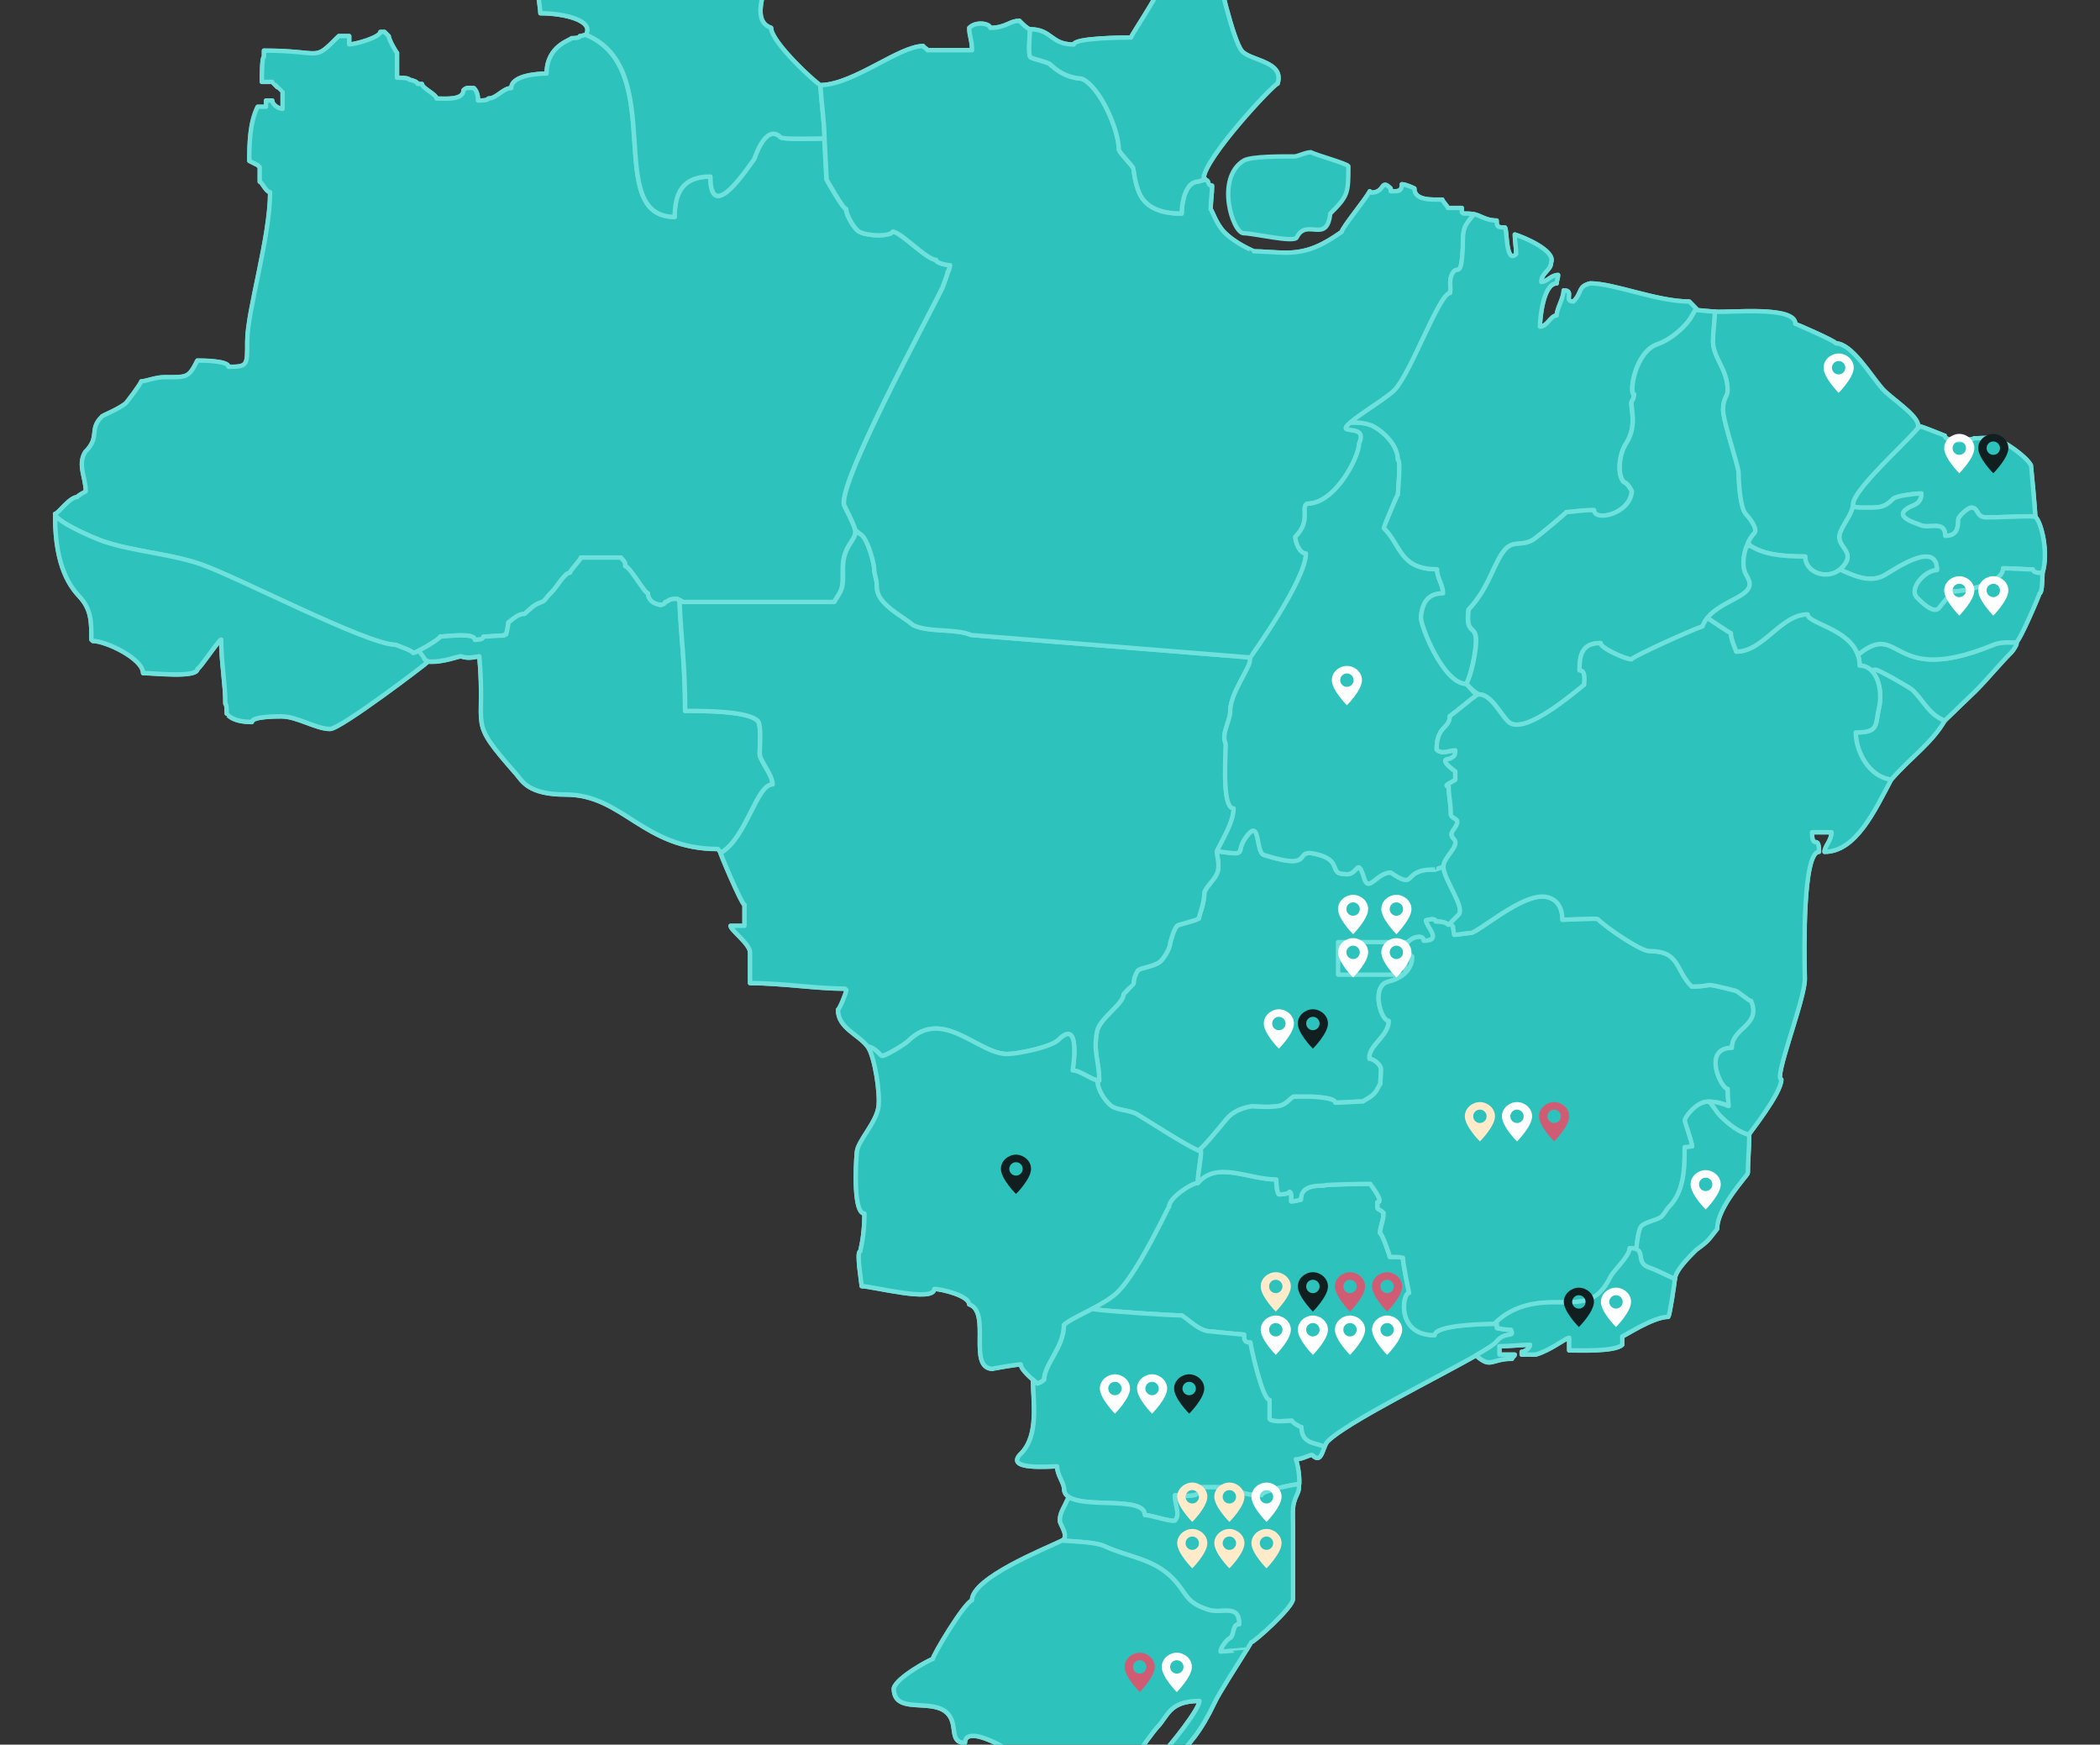 <svg width="679" height="564" viewBox="0 0 679 564" fill="none" xmlns="http://www.w3.org/2000/svg">
<rect x="0" y="0" width="679" height="564" fill="#333333" stroke="none"/>
<g clip-path="url(#clip0_3211_16556)">
<path fill-rule="evenodd" clip-rule="evenodd" d="M449.692 282.047C458.556 288.127 452.928 280.686 464.038 281.122C464.104 281.122 466.482 280.223 466.759 280.157C466.759 284.202 473.958 293.375 471.633 295.701C465.821 301.398 470.881 297.882 464.196 297.882C464.196 296.521 461.277 297.499 461.092 297.499C461.092 299.574 466.587 304.108 460.313 304.108C460.313 300.645 450.313 304.954 456.614 309.17C456.614 313.783 453.06 316.282 448.833 317.339C443.219 318.74 446.429 329.989 449.031 329.989C449.031 335.025 442.281 338.025 442.809 342.242C444.342 342.242 446.891 344.581 446.508 345.943C446.508 347.384 446.31 348.877 446.31 350.424C446.033 350.424 445.517 352.248 444.263 353.57C443.034 354.865 441.066 355.671 440.669 356.068C437.948 356.068 434.646 356.451 431.726 356.451C431.726 354.746 424.104 354.508 423.946 354.508H418.305C416.892 355.076 416.218 357.046 413.298 357.548C410.088 358.09 405.954 357.627 404.699 357.627C404.699 357.746 399.719 357.984 396.522 361.831C393.061 365.994 388.569 371.533 387.42 371.903C383.497 370.356 370.604 361.95 367.632 360.231C365.267 358.87 361.014 358.936 359.204 357.456C357.077 355.711 354.818 352.155 354.818 349.274C355.029 349.313 355.228 349.34 355.412 349.34C355.412 343.035 353.405 340.325 354.699 333.452C355.558 329.156 363.286 324.569 363.286 321.423C363.629 321.093 366.482 317.96 366.535 317.96C366.535 316.176 367.341 314.709 367.883 313.757C369.111 312.779 372.004 312.726 374.593 311.272C376.02 310.466 378.305 306.685 378.305 305.086C378.596 304.055 379.573 299.891 380.881 299.125C381.898 298.715 387.248 297.459 387.248 297.089C387.381 297.089 387.526 296.957 387.658 296.957C387.658 295.86 389.415 292.212 389.415 288.418C390.445 286.012 393.048 284.215 393.735 281.703C394.435 279.086 393.206 275.782 393.484 275.147C404.91 276.826 398.332 275.597 403.827 269.477C407.46 265.432 406.086 275.544 408.728 276.39C426.746 282.087 416.667 273.257 427.063 276.509C433.681 278.584 429.943 282.523 434.672 282.523C439.269 283.567 438.714 276.125 441.211 284.149C442.572 288.537 445.28 282.06 449.705 282.06L449.692 282.047Z" fill="#2EC2BC" stroke="#6EE1DC" stroke-width="1.42" stroke-linejoin="round"/>
<path d="M659.452 191.834C660.139 191.834 660.35 188.622 660.416 185.198C662.464 178.589 660.02 168.768 658.104 167.076C658.065 165.517 656.731 150.528 656.704 150.475C655.053 147.395 648.052 142.702 645.013 141.711C644.023 141.394 638.844 141.711 638.25 141.711C638.25 142.161 628.778 143.271 628.778 140.812C628.66 140.812 622.319 138.222 620.773 137.812C620.298 138.314 619.769 138.856 619.214 139.424C620.113 138.393 620.522 137.746 620.205 137.653C620.205 134.19 611.341 128.771 608.58 125.612C604.948 121.474 598.726 111.006 593.587 111.006C593.587 110.292 580.602 104.688 580.496 104.688C580.496 98.779 559.373 101.119 554.512 100.762C551.791 100.564 549.268 100.286 548.356 100.207C548.303 100.299 548.185 100.392 548.039 100.484L548.462 99.784C547.722 99.004 546.89 98.171 546.203 97.484C535.701 97.484 521.95 91.615 514.169 91.615C510.061 92.646 511.725 94.523 508.753 97.484C505.371 97.484 509.268 93.875 505.596 93.875C505.596 96.439 503.337 99.784 503.337 102.004C501.382 102.004 500.285 105.613 497.921 105.613C497.921 102.612 499.057 91.615 503.337 91.615C503.337 90.716 503.786 89.804 503.786 88.905C501.527 88.905 500.18 91.166 498.37 91.166C498.37 88.125 501.527 87.425 501.527 84.847C503.126 81.027 492.439 76.586 489.797 75.82C489.797 78.172 490.246 79.838 490.246 82.138C486.851 85.548 487.313 74.233 486.64 73.559C484.103 73.559 483.931 73.216 483.931 71.299C480.22 71.299 478.7 69.554 476.336 69.21C475.147 69.039 473.773 69.039 473.099 69.039L472.65 68.589V67.241H468.146C468.146 66.792 466.336 64.981 466.336 64.531C463.179 64.531 457.313 64.981 457.313 60.923C457.313 60.923 454.605 59.575 453.258 59.575C453.258 62.086 451.871 61.835 449.652 61.835V60.936C446.296 57.592 447.961 62.284 443.337 62.284L442.888 61.835C441.607 64.399 433.866 73.705 433.866 74.934C428.172 78.912 423.245 81.701 415.821 81.701C412.664 81.701 408.146 81.252 405.438 81.252C405.438 81.199 399.573 78.886 395.821 75.04C393.206 72.356 391.871 67.902 391.449 67.704C391.449 64.994 391.898 62.734 391.898 60.024C389.996 60.024 391.356 58.068 389.441 58.213C389.56 57.962 389.969 57.764 389.19 57.764C389.19 51.366 411.911 27.058 413.1 27.058C415.398 19.709 404.249 19.762 401.515 16.458C398.846 13.246 393.708 -7.493 392.902 -14.38C392.558 -17.367 390.828 -20.804 387.38 -20.804L377.909 -10.877C377.909 -6.132 365.729 11.276 365.729 12.149C363.761 12.149 347.235 12.241 347.235 14.409C339.573 14.409 340.366 9.584 333.087 9.452C332.176 9.439 329.639 6.742 329.639 6.742C326.271 6.742 325.346 9.003 320.168 9.003C320.168 7.72 315.703 6.689 313.404 9.003C313.404 11.686 314.303 12.955 314.303 16.233H299.864C299.864 15.784 298.517 15.334 298.517 14.885C290.815 14.885 276.324 27.098 265.69 27.508C265.69 27.653 265.69 27.785 265.294 27.838L265.267 27.521C264.501 27.521 249.336 13.761 249.336 9.016C241.899 6.571 248.887 -6.092 248.887 -10.851C251.516 -10.851 255.651 -16.336 255.651 -19.429C255.439 -19.429 252.943 -23.487 252.943 -24.399C245.096 -24.399 246.179 -33.216 246.179 -37.948C242.361 -37.948 239.812 -36.057 237.936 -36.057V-33.361C233.683 -33.361 222.362 -19.918 208.359 -19.918C202.983 -19.918 202.983 -15.887 197.606 -15.887C197.606 -16.733 194.502 -18.57 193.577 -18.57C193.577 -19.244 187.527 -19.244 186.853 -19.244C186.853 -19.244 179.178 -23.276 178.795 -23.276C178.795 -23.95 171.398 -23.95 170.063 -23.95C170.063 -22.297 178.082 -16.548 178.122 -16.548C178.122 -13.864 176.1 -9.146 176.1 -8.485C172.296 -8.485 174.753 1.799 174.753 4.297C182.639 4.297 192.243 6.716 189.469 11.25L189.667 11.342C189.086 11.17 188.24 11.699 187.514 11.699C187.514 12.373 185.493 12.373 184.819 12.373C184.819 12.942 176.761 14.633 176.761 23.807C174.462 23.807 165.334 24.243 165.334 28.512C162.626 28.512 160.645 31.87 157.937 31.87C157.937 32.544 155.255 32.544 154.581 32.544C154.581 31.13 154.317 29.583 153.234 28.512C151.649 28.512 150.935 28.116 149.879 29.186C149.879 32.531 143.802 31.883 141.147 31.883C141.147 30.535 136.444 28.526 136.444 27.177H135.097C135.097 26.503 133.076 25.829 132.402 25.829C132.402 25.155 129.047 25.155 128.373 25.155V17.079C128.162 17.079 125.691 12.823 125.691 11.699L124.344 10.351H122.996C122.996 12.056 115.004 14.382 112.917 14.382V11.686H109.562C100.962 20.291 104.872 16.392 85.361 16.392V18.414C84.688 18.414 84.688 25.142 84.688 26.49H88.043C88.043 26.569 91.359 29.847 91.398 29.847V35.227C90.209 35.227 88.043 33.945 88.043 32.531H86.022V34.553H83.34C80.778 39.682 80.645 46.462 80.645 52.04L83.34 53.389L84.014 54.063V58.768C84.688 58.768 86.035 62.126 87.369 62.126C87.369 76.943 79.972 100.418 79.972 110.543C79.972 118.17 80.13 118.619 73.922 118.619C73.922 116.597 65.19 116.597 63.842 116.597C60.989 122.307 60.5 121.977 53.09 121.977C50.408 121.977 47.039 123.325 45.692 123.325C45.692 123.946 41.042 130.159 40.58 130.515C37.779 132.657 32.931 134.402 32.931 134.758C28.651 139.041 32.601 141.156 27.555 146.192C25.058 150.329 27.766 154.387 27.766 158.908C27.766 158.908 25.058 160.269 25.058 160.719C22.495 160.719 18.876 166.138 17.832 166.138C17.832 166.508 18.11 166.944 18.598 167.42C18.347 167.301 18.083 167.169 17.832 167.01C17.832 183.718 23.05 190.023 25.745 192.931C29.549 197.055 29.563 201.047 29.563 206.783L30.012 207.233C34.226 207.233 46.26 212.982 46.26 217.622C49.681 217.622 63.856 219.274 63.856 216.274C64.569 216.274 70.791 206.796 71.531 206.796C71.531 214.027 72.878 221.244 72.878 227.562C73.327 227.562 73.327 230.272 73.327 230.721C73.38 230.721 74.648 233.431 81.451 233.431C81.451 231.62 89.575 231.62 90.923 231.62C96.18 231.62 102.098 235.678 106.722 235.678C109.945 235.823 138.135 214.251 138.307 214C138.333 213.961 138.531 213.934 138.584 213.934C143.617 214.225 148.531 211.978 149.218 212.242C151.636 213.141 154.37 212.203 154.991 212.203C157.25 237.079 150.724 231.845 166.959 250.297C168.822 252.412 170.645 256.893 182.97 256.893C201.463 256.893 207.91 274.499 232.15 274.499C232.705 275.054 232.613 275.133 233.009 275.808C232.044 274.116 239.799 292.555 240.723 292.555V299.322H236.206C236.206 300.671 242.52 305.191 242.52 307.901V317.827C252.626 317.827 264.026 319.638 273.207 319.638L273.656 320.088C273.656 320.987 271.397 326.406 270.948 326.406C270.948 332.394 277.421 334.271 280.538 338.342C282.797 341.263 284.726 353.82 284.026 358.01C283.167 363.205 277.341 368.889 277.038 372.497C276.602 377.745 276.02 392.324 279.508 392.324C279.508 399.911 278.16 404.088 278.16 404.511C276.787 404.511 278.61 414.914 278.61 415.799C282.057 415.799 302.07 421.139 302.07 416.698C304.435 416.698 313.352 418.879 313.352 421.668C320.67 424.113 312.678 442.526 321.04 442.526C321.04 442.38 329.005 441.085 330.049 441.085C330.049 442.447 332.295 444.535 333.959 446.042C334.012 453.325 335.967 464.058 330.049 469.98C324.633 475.399 339.52 474.038 341.779 474.038C341.779 476.747 344.038 479.457 344.038 481.255C344.038 482.457 344.606 483.33 345.584 483.964C344.91 485.233 344.501 486.198 344.487 486.225C343.589 488.035 342.678 489.384 342.678 491.644C342.678 492.794 345.901 496.839 343.351 498.068C337.565 500.844 314.25 510.162 314.25 517.379C311.74 518.212 301.595 535.144 301.595 536.347C300.934 536.347 289.759 542.361 288.979 545.824C288.979 555.963 305.743 546.459 308.107 557.403C308.702 560.166 308.187 563.431 311.991 563.431C311.991 556.068 332.744 568.797 332.744 571.56C333.193 571.56 335.254 578.327 338.609 578.327C338.609 578.711 344.963 589.166 345.372 589.166C352.136 588.267 353.047 581.037 356.205 581.037C356.205 582.399 355.756 586.456 357.565 586.456C357.565 588.267 351.251 595.484 351.251 590.514C348.133 590.514 346.522 599.053 346.522 601.988C356.35 601.988 362.532 587.567 362.532 582.385C355.465 582.385 373.047 559.505 374.012 558.54C377.618 554.932 377.882 549.882 387.803 549.882C387.803 552.658 378.186 564.528 375.861 566.854C375.399 567.317 370.154 574.944 366.733 577.191C363.695 579.187 365.082 579.279 366.323 583.667C366.707 583.667 378.067 570.449 378.767 569.749C384.632 563.88 388.239 559.822 392.757 550.332C393.8 547.9 400.207 537.933 403.087 533.307C403.087 533.307 402.651 533.333 401.964 533.386C402.373 533.32 402.77 533.254 403.166 533.175C403.972 531.879 404.487 531.02 404.487 530.928C405.385 530.928 418.027 519.64 418.027 516.93V493.455C418.027 488.485 417.578 486.687 419.375 483.065C419.969 481.889 420.088 480.792 419.89 479.787H420.048C420.18 476.866 419.546 473.337 418.925 471.777C421.184 471.777 423.892 469.966 424.342 470.429C426.693 472.782 427.287 470.125 428.186 467.878C428.489 467.111 428.833 466.371 429.295 465.922C435.398 459.815 464.064 445.685 477.221 438.19C482.175 442.592 482.003 439.287 488.859 439.287C488.859 438.838 489.757 438.389 489.757 437.926H484.79V435.216C488.225 435.216 491.646 434.767 494.711 434.767C494.711 435.864 492.954 437.027 492.003 437.027V437.926H496.521C501.382 436.538 506.256 432.507 507.353 432.507V436.565C510.417 436.565 522.227 437.04 524.499 434.754V432.044C525.067 432.044 534.407 425.726 539.387 425.726C539.902 425.21 541.342 415.085 541.527 413.526C541.619 410.657 546.348 406.11 548.409 404.048C552.702 400.929 552.293 400.876 555.173 397.281C555.173 390.117 565.107 379.912 565.107 379.225C565.107 375.418 565.556 371.003 565.556 366.853C565.556 365.901 575.939 353.794 575.939 348.982C573.244 348.982 583.706 322.692 583.534 316.347C583.297 307.28 582.834 275.385 588.118 275.385C588.118 269.397 585.859 275.081 585.859 269.066H592.174C592.174 271.776 589.915 273.587 589.915 275.385C600.02 275.385 606.11 262.087 611.447 252.055C617.933 244.626 624.393 240.436 628.752 233.008C633.151 228.712 637.933 224.178 638.646 223.464C643.006 219.102 646.282 214.912 650.377 210.828C650.865 210.339 652.556 207.854 651.883 207.642C652.979 207.352 659.399 192.323 659.399 191.86L659.452 191.834Z" stroke="#6EE1DC" stroke-width="1.42" stroke-linejoin="round"/>
<path fill-rule="evenodd" clip-rule="evenodd" d="M423.8 49.225C421.991 49.225 419.745 50.574 418.384 50.574C415.174 50.574 404.567 50.441 402.136 51.922C392.929 57.579 398.569 75.397 402.136 75.397C405.293 75.397 418.503 78.582 419.283 76.745C422.506 70.282 429.005 79.098 430.115 69.066C435.835 63.342 435.98 62.536 435.98 53.719C435.557 52.874 425.874 50.243 423.8 49.199V49.225Z" fill="#2EC2BC" stroke="#6EE1DC" stroke-width="1.42" stroke-linejoin="round"/>
<path fill-rule="evenodd" clip-rule="evenodd" d="M658.105 167.077C658.065 165.518 656.731 150.528 656.705 150.475C655.053 147.396 648.052 142.703 645.014 141.712C644.023 141.395 638.845 141.712 638.25 141.712C638.25 142.161 628.779 143.272 628.779 140.813C628.66 140.813 622.319 138.222 620.774 137.813C613.957 144.95 599.136 158.816 599.136 163.046C599.136 163.27 599.109 163.495 599.07 163.733C599.862 163.971 600.813 164.103 601.936 164.103C607.207 164.103 608.964 164.46 612.121 161.288C613.178 160.23 619.492 159.53 621.249 159.53C621.249 162.345 619.492 163.046 617.735 163.746C611.421 166.905 619.136 169.02 620.893 169.721C623.706 171.122 628.964 167.963 628.964 173.237C632.478 173.237 633.178 171.135 633.178 167.963C633.178 166.905 636.335 164.103 637.392 164.103C639.849 164.103 638.792 167.262 642.306 167.262C647.22 167.262 651.791 166.905 656.705 166.905C657.127 166.905 657.603 166.971 658.105 167.077Z" fill="#2EC2BC" stroke="#6EE1DC" stroke-width="1.42" stroke-linejoin="round"/>
<path fill-rule="evenodd" clip-rule="evenodd" d="M660.403 185.199C662.451 178.59 660.007 168.769 658.092 167.077C657.59 166.971 657.114 166.905 656.691 166.905C651.777 166.905 647.207 167.262 642.293 167.262C638.779 167.262 639.836 164.103 637.379 164.103C636.322 164.103 633.165 166.918 633.165 167.962C633.165 171.122 632.464 173.236 628.951 173.236C628.951 167.962 623.68 171.135 620.879 169.72C619.122 169.02 611.395 166.905 617.722 163.746C619.479 163.045 621.236 162.345 621.236 159.529C619.479 159.529 613.165 160.23 612.108 161.287C608.951 164.447 607.194 164.103 601.923 164.103C600.787 164.103 599.836 163.971 599.057 163.733C598.634 166.125 596.216 169.245 595.265 171.478C592.478 177.056 601.566 178.167 594.882 184.128C599.796 186.335 604.512 188.397 609.004 186.15C611.064 185.212 626.282 173.937 626.282 184.273C622.531 184.273 616.89 190.288 619.902 193.301C620.84 194.24 624.974 198.562 626.85 196.685C627.22 196.315 631.17 191.424 631.17 191.239C635.305 191.239 647.696 188.609 647.696 183.718C649.954 183.718 655.014 184.088 657.273 184.088C657.273 184.948 658.726 185.331 660.417 185.212L660.403 185.199Z" fill="#2EC2BC" stroke="#6EE1DC" stroke-width="1.42" stroke-linejoin="round"/>
<path fill-rule="evenodd" clip-rule="evenodd" d="M628.805 232.982C633.204 228.686 637.986 224.152 638.7 223.439C643.059 219.077 646.335 214.887 650.43 210.802C650.919 210.313 652.61 207.828 651.936 207.617C650.932 207.881 647.524 207.233 644.697 208.397C635.146 212.349 628.62 213.419 623.865 213.181C611.646 212.573 611.078 203.281 600.734 211.701C601.091 212.745 601.302 213.908 601.302 215.177C602.729 215.177 603.918 215.68 604.975 216.631C605.688 216.578 606.309 216.526 606.48 216.526C607.458 216.526 617.709 222.368 618.488 223.161C622.015 226.69 623.865 231.184 628.818 232.982H628.805Z" fill="#2EC2BC" stroke="#6EE1DC" stroke-width="1.42" stroke-linejoin="round"/>
<path fill-rule="evenodd" clip-rule="evenodd" d="M611.5 252.029C617.986 244.601 624.446 240.41 628.805 232.982C623.865 231.184 622.002 226.69 618.475 223.161C617.683 222.368 607.445 216.526 606.467 216.526C606.296 216.526 605.675 216.578 604.961 216.631C607.696 219.156 608.528 224.509 607.564 228.739C606.256 234.476 607.603 236.775 600.034 236.775C600.034 243.067 604.433 251.223 611.5 252.029Z" fill="#2EC2BC" stroke="#6EE1DC" stroke-width="1.42" stroke-linejoin="round"/>
<path fill-rule="evenodd" clip-rule="evenodd" d="M432.651 304.557H454.408V315.092H432.651V304.557Z" fill="#2EC2BC" stroke="#6EE1DC" stroke-width="1.42" stroke-linejoin="round"/>
<path fill-rule="evenodd" clip-rule="evenodd" d="M533.416 409.865C536.23 410.83 538.846 412.31 541.567 413.513C541.659 410.645 546.388 406.098 548.449 404.036C552.742 400.916 552.333 400.863 555.213 397.268C555.213 390.104 565.147 379.9 565.147 379.212C565.147 375.406 565.596 370.991 565.596 366.84C562.267 365.915 559.347 363.787 556.124 360.562C555.16 359.597 553.469 356.583 552.491 356.094C549.229 356.094 545.926 359.081 544.645 361.976C544.499 362.267 547.089 369.444 547.089 370.555C546.349 370.555 545.622 370.806 544.645 370.806C544.645 378.155 544.394 385.266 539.493 390.183C539.004 390.672 538.027 392.391 537.287 393.131C536.058 394.36 532.135 394.849 530.669 396.316C529.48 397.506 529.11 403.89 528.846 403.798C531.818 404.789 528.832 408.318 533.403 409.904L533.416 409.865Z" fill="#2EC2BC" stroke="#6EE1DC" stroke-width="1.42" stroke-linejoin="round"/>
<path fill-rule="evenodd" clip-rule="evenodd" d="M187.488 11.66C187.488 12.334 185.467 12.334 184.793 12.334C184.793 12.903 176.735 14.595 176.735 23.768C174.436 23.768 165.308 24.204 165.308 28.473C162.6 28.473 160.619 31.831 157.911 31.831C157.911 32.505 155.229 32.505 154.555 32.505C154.555 31.09 154.291 29.544 153.208 28.473C151.623 28.473 150.909 28.077 149.853 29.148C149.853 32.492 143.776 31.844 141.121 31.844C141.121 30.496 136.418 28.487 136.418 27.138H135.071C135.071 26.464 133.05 25.79 132.376 25.79C132.376 25.116 129.021 25.116 128.347 25.116V17.04C128.135 17.04 125.665 12.784 125.665 11.66L124.318 10.312H122.97C122.97 12.017 114.978 14.343 112.891 14.343V11.647H109.536C100.936 20.252 104.846 16.352 85.335 16.352V18.375C84.662 18.375 84.662 25.103 84.662 26.451H88.017C88.017 26.53 91.333 29.808 91.372 29.808V35.188C90.183 35.188 88.017 33.906 88.017 32.492H85.996V34.514H83.301C80.738 39.643 80.606 46.423 80.606 52.001L83.301 53.35L83.975 54.024V58.729C84.648 58.729 85.996 62.087 87.33 62.087C87.33 76.904 79.932 100.379 79.932 110.504C79.932 118.131 80.091 118.567 73.882 118.567C73.882 116.545 65.15 116.545 63.803 116.545C60.95 122.255 60.461 121.924 53.05 121.924C50.369 121.924 47 123.273 45.653 123.273C45.653 123.894 41.003 130.106 40.54 130.463C37.74 132.605 32.892 134.349 32.892 134.706C28.612 138.989 32.562 141.104 27.515 146.14C25.019 150.277 27.727 154.335 27.727 158.856C27.727 158.856 25.019 160.217 25.019 160.666C22.456 160.666 18.837 166.086 17.793 166.086C17.793 168.61 30.91 174.202 33.526 175.034C43.182 178.26 54.371 178.934 64.199 182.159C75.771 185.952 118.638 208.436 127.845 208.436C128.268 208.595 133.552 210.459 133.552 211.093C134.503 211.093 142.31 206.625 142.31 205.806C144.053 205.806 153.512 204.405 153.512 206.85C154.212 206.85 156.312 206.85 156.312 205.806C158.386 205.806 160.672 205.449 162.957 205.449C162.957 205.105 163.314 205.105 163.657 205.105C163.657 205.105 164.357 202.303 164.357 201.259C165.889 200.109 167.488 198.457 169.601 198.457C171.702 196.712 172.23 195.681 175.202 194.61C176.418 194.174 176.457 193.196 178.346 191.464C180.196 189.614 182.56 185.159 184.291 185.159C184.291 184.459 187.792 180.956 187.792 180.255H200.737C201.834 181.63 202.138 181.445 202.138 183.058C203.591 183.058 208.399 191.808 209.482 191.808C209.482 195.602 215.083 196.289 215.083 194.61C216.048 194.61 215.77 193.566 218.927 193.566C218.927 193.725 220.09 194.029 220.671 194.61H269.667C272.414 190.037 272.467 191.028 272.467 183.758C272.467 175.999 277.342 174.413 276.43 171.188C275.624 168.306 273.167 164.169 273.167 163.799C268.94 159.583 300.67 101.41 304.66 93.07C304.99 92.078 306.404 88.655 306.404 87.822C306.747 87.822 307.104 86.077 307.104 85.721C306.06 85.721 302.559 85.02 302.559 83.976C299.6 83.976 291.106 74.868 288.557 74.868C287.844 76.455 280.684 76.455 277.712 74.868C276.298 74.115 273.511 69.621 273.511 67.519C272.454 67.519 267.315 58.161 267.21 58.068L266.51 44.758C266.51 44.758 253.181 45.234 252.362 44.414C247.527 39.577 243.802 51.499 243.802 51.499C242.679 52.623 229.654 73.481 229.654 57.09C220.724 57.09 218.108 62.311 218.108 70.136C194.766 70.136 216.114 22.525 189.667 11.356C189.073 11.105 188.201 11.687 187.435 11.687L187.488 11.66Z" fill="#2EC2BC" stroke="#6EE1DC" stroke-width="1.42" stroke-linejoin="round"/>
<path fill-rule="evenodd" clip-rule="evenodd" d="M17.819 166.958C17.819 183.666 23.037 189.971 25.732 192.878C29.537 197.002 29.55 200.994 29.55 206.731L29.999 207.18C34.213 207.18 46.247 212.93 46.247 217.57C49.669 217.57 63.843 219.222 63.843 216.221C64.556 216.221 70.778 206.744 71.518 206.744C71.518 213.974 72.865 221.191 72.865 227.51C73.314 227.51 73.314 230.219 73.314 230.669C73.367 230.669 74.635 233.378 81.438 233.378C81.438 231.567 89.562 231.567 90.91 231.567C96.167 231.567 102.086 235.625 106.709 235.625C109.932 235.771 138.294 214.265 138.294 213.948C139.073 213.948 137.184 213.432 137.184 212.811C137.171 212.811 136.405 211.727 135.427 210.353C134.991 210.577 134.04 211.106 133.578 211.106C133.578 210.472 128.307 208.608 127.871 208.449C118.664 208.449 75.798 185.965 64.226 182.172C54.398 178.947 43.209 178.273 33.552 175.047C31.32 174.334 21.426 170.157 18.585 167.381C18.334 167.262 18.07 167.13 17.819 166.971V166.958Z" fill="#2EC2BC" stroke="#6EE1DC" stroke-width="1.42" stroke-linejoin="round"/>
<path fill-rule="evenodd" clip-rule="evenodd" d="M149.205 212.19C151.623 213.089 154.357 212.15 154.978 212.15C157.237 237.027 150.711 231.792 166.946 250.245C168.809 252.36 170.632 256.84 182.957 256.84C201.451 256.84 207.897 274.447 232.137 274.447C232.692 275.002 232.6 275.081 232.996 275.755C241.437 270.799 244.541 253.602 249.773 253.602C249.773 250.39 245.598 245.883 245.598 243.636C245.598 241.389 246.246 234.304 244.951 233.022C241.741 229.81 227.593 229.81 221.49 229.81C221.49 213.895 220.09 205.938 219.667 193.949L219.548 193.896C219.244 193.87 218.954 193.791 218.954 193.566C217.329 193.566 216.616 193.844 216.167 194.108C216.114 194.359 216.1 194.227 215.823 194.346C215.572 194.518 215.427 194.597 215.123 194.61C215.097 194.61 215.083 195.218 214.251 195.417C213.736 195.628 213.155 195.694 213.023 195.43C211.424 195.192 209.495 194.029 209.495 191.808C208.412 191.808 203.604 183.058 202.151 183.058C202.151 181.445 201.847 181.63 200.751 180.255H187.805C187.805 180.956 184.304 184.459 184.304 185.159C182.56 185.159 180.209 189.614 178.36 191.464C176.457 193.209 176.431 194.174 175.216 194.61C172.243 195.681 171.715 196.712 169.615 198.457C167.501 198.457 165.903 200.109 164.37 201.259C164.37 202.303 163.67 205.105 163.67 205.105C163.327 205.105 162.97 205.105 162.97 205.449C160.672 205.449 158.386 205.793 156.325 205.793C156.325 206.837 154.225 206.837 153.525 206.837C153.525 204.392 144.08 205.793 142.323 205.793C142.323 206.401 138.017 209.018 135.414 210.326C136.392 211.714 137.158 212.785 137.171 212.785C137.171 213.406 138.175 213.499 138.452 213.842C143.485 214.186 148.505 211.899 149.192 212.15L149.205 212.19Z" fill="#2EC2BC" stroke="#6EE1DC" stroke-width="1.42" stroke-linejoin="round"/>
<path fill-rule="evenodd" clip-rule="evenodd" d="M240.724 292.516V299.283H236.206C236.206 300.632 242.52 305.152 242.52 307.862V317.789C252.626 317.789 264.026 319.599 273.207 319.599L273.656 320.049C273.656 320.948 271.397 326.367 270.948 326.367C270.948 332.355 277.421 334.232 280.539 338.303C282.19 338.58 283.035 339.321 285.017 341.29C285.585 341.859 292.599 337.563 293.603 336.571C304.766 325.402 316.205 340.722 325.65 340.722C328.794 340.722 339.812 338.58 342.242 336.135C349.679 328.693 346.826 345.864 346.826 346.009C349.257 346.009 353.127 349.3 355.412 349.3C355.412 342.995 353.405 340.286 354.699 333.412C355.558 329.116 363.286 324.53 363.286 321.384C363.629 321.053 366.482 317.921 366.535 317.921C366.535 316.136 367.341 314.669 367.883 313.717C369.111 312.739 372.004 312.686 374.593 311.232C376.02 310.426 378.305 306.646 378.305 305.046C378.596 304.015 379.573 299.852 380.881 299.085C381.898 298.675 387.248 297.42 387.248 297.05C387.38 297.05 387.526 296.917 387.658 296.917C387.658 295.82 389.415 292.172 389.415 288.379C390.445 285.973 393.048 284.175 393.734 281.664C394.435 279.047 393.206 275.742 393.483 275.108C395.439 271.182 398.9 265.644 398.9 261.295C394.712 261.295 396.614 240.939 396.324 240.305C394.831 237.185 397.816 233.127 397.816 229.744C397.816 224.205 404.184 215.878 404.184 213.486C404.236 213.155 404.263 212.825 404.276 212.521L313.999 205.264C309.244 203.096 300.155 204.511 295.254 202.052C292.256 199.554 287.368 197.161 284.752 193.447C283.59 191.795 283.471 190.09 283.471 188.649C283.471 187.314 282.665 185.569 282.665 184.089C282.665 181.815 280.393 173.779 278.253 172.695C278.253 172.695 276.774 171.558 276.549 171.281C277.329 174.44 272.56 176.065 272.56 183.745C272.56 186.177 272.89 189.125 271.688 191.411C271.107 192.509 270.393 193.54 269.759 194.61H220.764C220.486 194.333 220.077 194.121 219.72 193.949C220.129 205.938 221.543 213.895 221.543 229.81C227.646 229.81 241.794 229.81 245.004 233.022C246.285 234.304 245.651 241.375 245.651 243.636C245.651 245.896 249.825 250.39 249.825 253.602C244.594 253.602 241.49 270.799 233.049 275.755C232.084 274.063 239.839 292.503 240.763 292.503L240.724 292.516Z" fill="#2EC2BC" stroke="#6EE1DC" stroke-width="1.42" stroke-linejoin="round"/>
<path fill-rule="evenodd" clip-rule="evenodd" d="M237.897 -36.083V-33.387C233.643 -33.387 222.336 -19.944 208.32 -19.944C202.943 -19.944 202.943 -15.913 197.567 -15.913C197.567 -16.759 194.463 -18.596 193.538 -18.596C193.538 -19.27 187.488 -19.27 186.814 -19.27C186.814 -19.27 179.139 -23.302 178.743 -23.302C178.743 -23.976 171.345 -23.976 170.011 -23.976C170.011 -22.323 178.029 -16.573 178.082 -16.573C178.082 -13.89 176.061 -9.171 176.061 -8.511C172.257 -8.511 174.714 1.76 174.714 4.271C182.613 4.271 192.204 6.69 189.443 11.224C216.312 22.168 194.74 70.11 218.161 70.11C218.161 62.285 220.764 57.064 229.707 57.064C229.707 73.454 242.745 52.596 243.855 51.473C243.855 51.473 247.58 39.55 252.415 44.388C253.154 45.128 263.96 44.758 266.562 44.758C266.562 39.973 265.598 33.496 265.228 27.469C264.475 27.469 249.297 13.722 249.297 8.964C241.86 6.518 248.848 -6.145 248.848 -10.903C251.477 -10.903 255.611 -16.389 255.611 -19.482C255.4 -19.482 252.903 -23.539 252.903 -24.451C245.057 -24.451 246.14 -33.268 246.14 -38C242.322 -38 239.773 -36.11 237.897 -36.11V-36.083Z" fill="#2EC2BC" stroke="#6EE1DC" stroke-width="1.42" stroke-linejoin="round"/>
<path fill-rule="evenodd" clip-rule="evenodd" d="M476.336 69.198C475.147 69.026 473.773 69.026 473.1 69.026L472.651 68.576V67.228H468.146C468.146 66.779 466.336 64.968 466.336 64.519C463.179 64.519 457.314 64.968 457.314 60.91C457.314 60.91 454.606 59.562 453.258 59.562C453.258 62.073 451.871 61.822 449.652 61.822V60.923C446.297 57.579 447.961 62.272 443.338 62.272L442.889 61.822C441.607 64.386 433.866 73.692 433.866 74.921C428.173 78.9 423.245 81.689 415.821 81.689C412.664 81.689 408.147 81.239 405.438 81.239C405.438 81.186 399.573 78.873 395.822 75.027C393.206 72.344 391.872 67.889 391.449 67.691C391.449 64.981 391.898 62.721 391.898 60.011C389.56 60.011 392.215 56.984 387.394 58.742C383.153 58.742 382.07 66.012 382.07 69.066C376.694 69.066 370.855 67.863 368.437 62.523C366.852 59.02 366.535 54.42 366.443 54.42C366.443 53.878 362.4 49.966 361.78 48.432C361.78 42.048 355.69 27.984 349.798 25.459C343.127 24.984 340.327 21.137 339.812 21.137C339.812 20.199 333.841 19.168 333.154 18.467C332.388 17.701 332.995 10.92 333.074 9.466C332.163 9.452 329.627 6.756 329.627 6.743C326.258 6.743 325.333 9.003 320.155 9.003C320.155 7.721 315.69 6.69 313.392 9.003C313.392 11.686 314.29 12.955 314.29 16.233H299.851C299.851 15.784 298.504 15.335 298.504 14.885C290.803 14.885 276.311 27.099 265.677 27.508C265.677 27.654 265.677 27.786 265.281 27.839C265.677 33.76 266.589 40.065 266.602 44.771L267.302 58.081C267.395 58.174 272.547 67.532 273.603 67.532C273.603 69.634 276.391 74.128 277.804 74.882C280.776 76.468 287.949 76.468 288.649 74.882C291.199 74.882 299.68 83.989 302.652 83.989C302.652 85.033 306.153 85.733 307.196 85.733C307.196 86.09 306.853 87.835 306.496 87.835C306.496 88.668 305.083 92.091 304.752 93.083C300.75 101.423 269.033 159.609 273.26 163.812C273.26 164.195 275.717 168.333 276.523 171.201C276.576 171.439 277.976 172.509 278.253 172.721C280.393 173.792 282.665 181.828 282.665 184.115C282.665 185.595 283.471 187.327 283.471 188.675C283.471 190.116 283.59 191.808 284.752 193.473C287.368 197.187 292.256 199.567 295.254 202.078C300.155 204.537 309.244 203.136 313.999 205.29L404.276 212.547C404.276 212.547 422.294 187.578 422.294 178.894C420.128 178.894 418.86 175.127 418.86 173.54C424.144 168.253 420.458 163.944 422.677 162.834C431.832 162.834 439.494 147.633 439.494 143.324C442.862 135.896 429.56 141.844 438.093 135.433C442.136 132.393 449.018 128.15 450.96 126.114C456.402 120.391 465.412 94.748 468.925 94.748V93.981C469.295 93.981 468.542 91.113 469.308 89.17C471.145 84.531 472.479 91.523 473.034 79.666C473.087 78.649 472.822 75.014 473.892 73.031C474.896 71.167 476.204 69.925 476.204 69.885C476.27 69.66 476.323 69.436 476.376 69.211L476.336 69.198Z" fill="#2EC2BC" stroke="#6EE1DC" stroke-width="1.42" stroke-linejoin="round"/>
<path fill-rule="evenodd" clip-rule="evenodd" d="M389.164 57.738C389.164 51.341 411.885 27.033 413.074 27.033C415.372 19.684 404.223 19.736 401.489 16.432C398.82 13.22 393.682 -7.519 392.876 -14.405C392.532 -17.393 390.802 -20.829 387.354 -20.829L377.882 -10.903C377.882 -6.158 365.703 11.251 365.703 12.123C363.735 12.123 347.209 12.216 347.209 14.383C339.547 14.383 340.34 9.559 333.061 9.426C332.982 10.88 332.374 17.661 333.14 18.428C333.827 19.115 339.798 20.146 339.798 21.098C340.3 21.098 343.114 24.958 349.785 25.42C355.677 27.945 361.766 42.009 361.766 48.393C362.387 49.926 366.429 53.839 366.429 54.381C366.522 54.381 366.852 58.981 368.424 62.483C370.842 67.837 376.68 69.026 382.057 69.026C382.057 65.973 383.14 58.703 387.38 58.703C388.318 58.359 388.966 58.201 389.428 58.161C389.547 57.91 389.956 57.712 389.177 57.712L389.164 57.738Z" fill="#2EC2BC" stroke="#6EE1DC" stroke-width="1.42" stroke-linejoin="round"/>
<path fill-rule="evenodd" clip-rule="evenodd" d="M280.539 338.316C282.797 341.237 284.726 353.794 284.026 357.984C283.167 363.179 277.342 368.863 277.038 372.471C276.602 377.719 276.021 392.298 279.508 392.298C279.508 399.885 278.161 404.062 278.161 404.485C276.787 404.485 278.61 414.888 278.61 415.773C282.058 415.773 302.071 421.113 302.071 416.672C304.435 416.672 313.352 418.853 313.352 421.642C320.67 424.087 312.678 442.5 321.04 442.5C321.04 442.355 329.006 441.059 330.049 441.059C330.049 442.87 334.012 445.976 335.333 447.272C335.849 447.245 337.183 446.439 337.579 446.042C337.579 441.099 343.986 435.534 343.986 428.343C346.483 425.845 357.394 421.893 361.634 417.492C368.636 410.208 377.711 390.183 378.015 390.183C378.015 387.143 385.399 382.451 387.288 382.451C387.288 378.842 388.318 375.234 388.318 372.141C386.218 372.141 370.894 362.121 367.632 360.218C365.267 358.843 361.013 358.923 359.204 357.442C357.077 355.697 354.818 352.142 354.818 349.26C352.493 348.811 349.058 346.035 346.826 346.035C346.826 345.89 349.693 328.706 342.242 336.161C339.812 338.593 328.794 340.748 325.65 340.748C316.205 340.748 304.766 325.428 293.603 336.597C292.599 337.602 285.585 341.898 285.017 341.316C283.035 339.347 282.203 338.607 280.539 338.329V338.316Z" fill="#2EC2BC" stroke="#6EE1DC" stroke-width="1.42" stroke-linejoin="round"/>
<path fill-rule="evenodd" clip-rule="evenodd" d="M428.212 467.852C428.516 467.086 428.86 466.346 429.322 465.896C437.023 458.203 480.656 437.702 483.721 433.895C486.785 430.075 489.969 432.745 488.555 429.917C487.01 429.917 485.517 429.652 484.011 429.348V427.921C480.484 427.921 463.826 428.225 463.826 431.622C451.277 431.622 453.443 417.968 455.583 417.968C455.583 417.888 453.589 408.649 453.589 406.587C452.453 406.296 450.749 406.296 449.322 406.296C449.322 405.741 446.838 398.617 446.191 398.617C446.191 396.541 447.327 394.651 447.327 392.074C445.174 389.919 445.333 391.981 445.333 388.663C447.763 388.663 443.06 382.953 443.06 382.689C440.802 382.689 427.988 382.848 427.988 383.257C424.514 383.257 420.59 383.614 420.59 387.804C420.59 387.804 418.318 388.373 417.46 388.373C417.46 387.804 417.75 385.24 416.892 385.24C416.892 385.954 414.012 386.099 413.483 386.099C412.823 385.438 412.625 382.279 412.625 381.261C403.576 381.261 393.365 375.102 387.262 382.451C385.373 382.451 377.988 387.157 377.988 390.184C377.698 390.184 368.622 410.209 361.608 417.492C359.679 419.501 356.364 421.418 353.088 423.136C353.312 423.189 353.55 423.229 353.788 423.268C358.187 423.903 378.385 425.251 382.097 425.251C384.725 426.996 387.909 430.406 391.37 430.406C391.37 430.406 401.158 431.437 402.189 431.437C402.189 433.168 402.268 434.014 404.25 434.014C404.25 435.032 408.107 452.586 410.432 452.586V458.772C411.542 459.882 415.98 459.287 417.645 459.287C417.645 459.803 420.22 461.349 420.736 461.349C420.736 467.258 426.006 466.24 428.173 467.852H428.212Z" fill="#2EC2BC" stroke="#6EE1DC" stroke-width="1.42" stroke-linejoin="round"/>
<path fill-rule="evenodd" clip-rule="evenodd" d="M330.063 469.954C324.646 475.373 339.534 474.012 341.793 474.012C341.793 476.722 344.052 479.431 344.052 481.229C344.052 489.345 370.168 482.524 370.168 489.768C372.11 489.768 378.662 492.068 379.917 491.565C381.74 489.543 379.917 486.873 379.917 483.357C382.11 483.357 388.384 484.679 388.384 480.793C390.181 480.793 399.93 480.542 399.93 481.559C400.379 481.559 401 483.357 407.882 483.357C407.882 481.89 418.82 479.762 420.101 479.762C420.234 476.841 419.6 473.325 418.979 471.752C421.238 471.752 423.946 469.941 424.395 470.403C426.746 472.756 427.341 470.099 428.239 467.852C426.086 466.24 420.802 467.258 420.802 461.349C420.286 461.349 417.71 459.803 417.71 459.287C416.033 459.287 411.607 459.882 410.498 458.772V452.586C408.173 452.586 404.316 435.032 404.316 434.014C402.334 434.014 402.255 433.168 402.255 431.437C401.224 431.437 391.436 430.406 391.436 430.406C387.975 430.406 384.778 426.996 382.163 425.251C378.437 425.251 358.253 423.903 353.854 423.268C353.603 423.229 353.378 423.189 353.154 423.136C349.243 425.198 345.399 426.982 344.039 428.344C344.039 435.534 337.632 441.112 337.632 446.043C337.236 446.439 335.915 447.232 335.386 447.272C335.056 446.942 334.567 446.505 334.012 446.016C334.065 453.299 336.02 464.032 330.102 469.954H330.063Z" fill="#2EC2BC" stroke="#6EE1DC" stroke-width="1.42" stroke-linejoin="round"/>
<path fill-rule="evenodd" clip-rule="evenodd" d="M344.501 486.212C343.603 488.023 342.691 489.371 342.691 491.631C342.691 492.781 345.915 496.826 343.365 498.055C348.451 498.386 354.408 498.637 356.984 499.8C364.435 503.356 372.612 503.713 379.005 510.11C383.972 515.08 382.916 517.922 390.723 520.42C394.989 521.848 400.67 518.292 400.67 525.046C398.186 525.046 399.243 528.959 397.473 529.659C396.76 530.016 394.633 532.501 394.633 533.929C397.737 533.929 400.59 533.665 403.206 533.175C404.012 531.88 404.527 531.021 404.527 530.928C405.425 530.928 418.067 519.64 418.067 516.931V493.455C418.067 488.486 417.618 486.688 419.415 483.066C420.009 481.89 420.128 480.793 419.93 479.788C418.094 479.92 407.869 481.956 407.869 483.37C400.987 483.37 400.379 481.572 399.917 481.572C399.917 480.541 390.168 480.806 388.371 480.806C388.371 484.705 382.11 483.37 379.904 483.37C379.904 486.886 381.727 489.556 379.904 491.578C378.662 492.081 372.11 489.781 370.155 489.781C370.155 483.621 351.185 487.653 345.584 483.952C344.911 485.221 344.501 486.186 344.488 486.212H344.501Z" fill="#2EC2BC" stroke="#6EE1DC" stroke-width="1.42" stroke-linejoin="round"/>
<path fill-rule="evenodd" clip-rule="evenodd" d="M343.378 498.042C337.592 500.818 314.277 510.136 314.277 517.353C311.767 518.186 301.622 535.118 301.622 536.321C300.961 536.321 289.785 542.335 289.006 545.799C289.006 555.937 305.769 546.433 308.134 557.378C308.729 560.14 308.213 563.405 312.018 563.405C312.018 556.042 332.771 568.771 332.771 571.534C333.22 571.534 335.28 578.302 338.636 578.302C338.636 578.685 344.99 589.14 345.399 589.14C352.163 588.241 353.074 581.011 356.231 581.011C356.231 582.373 355.782 586.431 357.592 586.431C357.592 588.242 351.278 595.459 351.278 590.489C348.16 590.489 346.549 599.027 346.549 601.962C356.377 601.962 362.559 587.541 362.559 582.359C355.492 582.359 373.074 559.479 374.038 558.514C377.645 554.906 377.909 549.856 387.83 549.856C387.83 552.632 378.213 564.502 375.888 566.828C375.425 567.291 370.181 574.918 366.76 577.165C363.721 579.161 365.109 579.253 366.35 583.642C366.733 583.642 378.094 570.424 378.794 569.723C384.659 563.854 388.266 559.796 392.783 550.306C393.827 547.874 400.234 537.907 403.114 533.281C403.114 533.242 395.425 533.902 394.633 533.902C394.633 532.488 396.76 529.99 397.473 529.633C399.243 528.919 398.186 525.02 400.67 525.02C400.67 518.266 394.989 521.821 390.723 520.394C382.916 517.909 383.972 515.067 379.005 510.084C372.612 503.686 364.448 503.329 356.984 499.774C354.408 498.61 348.451 498.359 343.365 498.029L343.378 498.042Z" fill="#2EC2BC" stroke="#6EE1DC" stroke-width="1.42" stroke-linejoin="round"/>
<path fill-rule="evenodd" clip-rule="evenodd" d="M436.72 136.57C438.767 136.57 441.766 136.663 443.562 137.548C447.578 139.518 452.004 144.078 452.004 148.599C453.047 148.599 452.004 158.842 452.004 159.966C451.739 159.966 447.459 170.408 447.459 170.686C453.192 176.422 452.624 184.01 464.672 184.01C464.672 186.878 466.614 189.032 466.614 191.808C461.832 191.808 459.916 194.729 459.467 199.448C459.216 202.039 466.68 221.046 474.077 221.046C474.077 221.112 477.142 224.364 477.446 224.761C475.504 226.082 471.515 229.572 468.793 231.515C468.793 235.612 464.526 234.529 464.526 242.314C466.244 244.032 468.635 242.565 470.55 242.565C470.55 244.799 469.85 244.521 468.793 245.328C464.672 245.328 470.511 249.306 470.55 249.346V252.109C470.101 252.558 466.165 254.197 468.423 254.197C468.423 257.673 469.124 259.537 469.124 263.251C469.124 264.414 471.211 264.639 471.211 265.578C471.211 267.904 467.961 269.054 470.048 271.142C472.373 273.469 466.733 276.945 466.733 280.197H466.719H466.706H466.68H466.653C466.151 280.342 463.972 281.096 464.011 281.135C452.902 280.699 458.529 288.141 449.665 282.06C445.24 282.06 442.532 288.537 441.171 284.149C438.675 276.126 439.229 283.567 434.632 282.523C429.903 282.523 433.642 278.571 427.024 276.509C416.627 273.257 426.706 282.1 408.688 276.39C406.059 275.557 407.42 265.445 403.787 269.477C398.292 275.597 404.857 276.826 393.444 275.147C395.399 271.222 398.86 265.683 398.86 261.335C394.672 261.335 396.575 240.979 396.284 240.345C394.791 237.225 397.777 233.167 397.777 229.783C397.777 224.245 404.144 215.918 404.144 213.525C404.197 213.195 404.223 212.864 404.236 212.56C404.25 212.56 422.255 187.592 422.255 178.907C420.088 178.907 418.82 175.14 418.82 173.554C424.104 168.267 420.419 163.958 422.638 162.848C431.792 162.848 439.454 147.647 439.454 143.338C442.387 136.861 432.651 140.562 435.768 137.363C436.165 137.059 436.495 136.795 436.693 136.61L436.72 136.57Z" fill="#2EC2BC" stroke="#6EE1DC" stroke-width="1.42" stroke-linejoin="round"/>
<path fill-rule="evenodd" clip-rule="evenodd" d="M548.449 99.771C547.709 98.991 546.877 98.158 546.19 97.471C535.688 97.471 521.937 91.602 514.156 91.602C510.048 92.633 511.712 94.51 508.74 97.471C505.358 97.471 509.255 93.862 505.583 93.862C505.583 96.427 503.324 99.771 503.324 101.992C501.369 101.992 500.273 105.6 497.908 105.6C497.908 102.6 499.044 91.602 503.324 91.602C503.324 90.703 503.773 89.791 503.773 88.892C501.514 88.892 500.167 91.153 498.357 91.153C498.357 88.113 501.514 87.412 501.514 84.835C503.113 81.015 492.426 76.573 489.784 75.807C489.784 78.159 490.233 79.825 490.233 82.125C486.838 85.535 487.3 74.221 486.627 73.546C484.09 73.546 483.919 73.203 483.919 71.286C480.207 71.286 478.688 69.541 476.323 69.198L476.151 69.872C476.151 69.872 474.843 71.154 473.84 73.018C472.77 75 473.034 78.635 472.981 79.653C472.426 91.51 471.092 84.517 469.256 89.157C468.489 91.1 469.256 93.968 468.873 93.968V94.735C465.359 94.735 456.35 120.378 450.907 126.101C448.965 128.137 442.083 132.38 438.041 135.42C437.776 135.618 437.248 136.081 436.799 136.49C437.089 137.006 438.767 135.896 443.536 137.548C447.552 139.517 451.977 144.078 451.977 148.598C453.021 148.598 451.977 158.842 451.977 159.966C451.713 159.966 447.433 170.408 447.433 170.685C453.166 176.422 452.598 184.009 464.645 184.009C464.645 186.877 466.587 189.032 466.587 191.808C461.805 191.808 459.89 194.729 459.441 199.448C459.19 202.038 466.653 221.046 474.051 221.046C475.544 218.64 477.274 210.564 477.221 206.969C477.142 201.787 473.76 205.488 474.804 197.082C480.986 190.433 482.135 184.459 485.411 179.251C488.687 174.043 491.211 176.951 495.464 174.638C496.693 173.963 506.389 165.887 506.389 165.57C508.37 165.57 510.88 164.936 515.345 164.936C515.345 168.822 527.102 166.204 527.578 158.816C527.578 158.683 526.323 156.384 525.279 155.947H525.253H525.226H525.2L525.173 155.921L525.147 155.908L525.12 155.894L525.094 155.881L525.068 155.868L525.041 155.855L525.015 155.842L524.988 155.828L524.962 155.815L524.936 155.802V155.776H524.922L524.896 155.749L524.883 155.723C522.901 153.476 523.364 147.038 525.662 143.496C529.955 136.887 526.455 130.608 527.749 129.419C528.08 129.088 528.278 128.071 528.291 127.582V127.555V127.529V127.476H528.251C526.653 127.264 528.515 113.729 535.979 111.271C539.77 110.015 544.803 105.944 546.851 102.415L546.89 102.335L546.93 102.256L546.97 102.177L548.37 99.824L548.449 99.771Z" fill="#2EC2BC" stroke="#6EE1DC" stroke-width="1.42" stroke-linejoin="round"/>
<path fill-rule="evenodd" clip-rule="evenodd" d="M554.499 100.763C551.778 100.564 549.255 100.3 548.344 100.207C548.291 100.3 548.172 100.392 548.026 100.485L547.049 102.137L547.009 102.217L546.97 102.296L546.93 102.375C544.869 105.904 539.836 109.989 536.058 111.231C528.595 113.69 526.732 127.225 528.331 127.436H528.37V127.489V127.516V127.542C528.357 128.031 528.159 129.049 527.829 129.379C526.534 130.556 530.035 136.848 525.741 143.457C523.443 146.999 522.98 153.436 524.962 155.683V155.71H524.975L525.002 155.736L525.015 155.763H525.041L525.068 155.802L525.094 155.815L525.12 155.829L525.147 155.842L525.173 155.855L525.2 155.868L525.226 155.882L525.253 155.895L525.279 155.908H525.305H525.332H525.358C526.402 156.344 527.657 158.657 527.657 158.776C527.194 166.165 515.424 168.782 515.424 164.896C510.946 164.896 508.45 165.531 506.468 165.531C506.468 165.848 496.772 173.924 495.543 174.598C491.29 176.911 488.767 174.003 485.491 179.211C482.215 184.419 481.065 190.394 474.883 197.042C473.84 205.449 477.221 201.748 477.301 206.929C477.353 210.525 475.636 218.601 474.13 221.006C476.231 223.333 476.878 223.677 478.133 224.456C482.188 224.456 484.83 230.391 487.67 233.246C492.994 238.573 511.712 221.443 512.267 221.443C512.267 220.438 512.994 216.671 510.761 216.671C510.761 211.86 511.475 207.881 517.538 207.881C517.538 209.56 525.794 213.155 527.578 213.155C527.578 212.454 546.798 203.704 550.563 202.475C552.293 197.426 558.713 194.967 562.333 192.839C566.692 190.288 566.296 188.517 564.579 185.635C562.729 182.516 564.209 175.444 567.234 172.417C568.713 170.937 565.16 166.786 564.565 166.192C562.795 164.407 562.201 156.41 562.201 152.868C562.201 150.66 557.168 136.306 557.168 132.433C557.168 128.56 558.647 128.282 558.647 126.207C558.647 119.096 553.905 115.844 553.905 110.213C553.905 107.649 554.46 104.146 554.539 100.749L554.499 100.763Z" fill="#2EC2BC" stroke="#6EE1DC" stroke-width="1.42" stroke-linejoin="round"/>
<path fill-rule="evenodd" clip-rule="evenodd" d="M620.192 137.654C620.192 134.191 611.329 128.771 608.568 125.612C604.935 121.475 598.713 111.006 593.574 111.006C593.574 110.293 580.589 104.688 580.483 104.688C580.483 98.78 559.361 101.119 554.499 100.762C554.407 104.159 553.865 107.649 553.865 110.226C553.865 115.857 558.608 119.109 558.608 126.22C558.608 128.295 557.128 128.573 557.128 132.446C557.128 136.319 562.161 150.687 562.161 152.881C562.161 156.436 562.756 164.433 564.526 166.205C565.12 166.799 568.674 170.95 567.194 172.43C566.415 173.21 565.741 174.268 565.186 175.457C565.543 175.721 565.728 175.986 565.635 176.224C569.955 179.145 575.503 179.898 583.68 179.898C583.68 185.516 591.408 187.631 595.265 183.758C601.236 177.784 592.452 177.083 595.265 171.465C596.322 169.007 599.123 165.491 599.123 163.032C599.123 157.6 622.042 138.156 620.192 137.641V137.654Z" fill="#2EC2BC" stroke="#6EE1DC" stroke-width="1.42" stroke-linejoin="round"/>
<path fill-rule="evenodd" clip-rule="evenodd" d="M558.978 357.561C558.819 355.803 558.674 353.807 558.674 351.97C556.481 351.97 550.417 338.739 560.034 338.739C560.034 332.09 569.612 331.614 566.256 323.565C565.477 323.565 562.372 320.643 561.197 320.26C548.872 317.18 555.53 318.899 547.009 318.899C541.646 313.532 543.377 307.425 533.205 307.425C530.563 307.425 519.533 299.971 516.679 297.115C516.309 296.745 506.719 297.314 505.213 297.314C505.213 293.692 503.747 290.639 499.969 289.925C492.373 288.471 477.948 301.596 475.478 301.596C474.117 301.596 471.779 302.178 470.233 302.178C470.233 301.596 469.85 300.433 469.85 299.455L468.886 298.556C467.697 299.799 469.11 297.909 464.209 297.909C464.209 296.547 461.29 297.525 461.105 297.525C461.105 299.6 466.6 304.134 460.326 304.134C460.326 300.671 450.326 304.98 456.627 309.197C456.627 313.81 453.073 316.308 448.846 317.365C443.232 318.766 446.442 330.015 449.044 330.015C449.044 335.051 442.294 338.051 442.823 342.268C444.355 342.268 446.904 344.608 446.521 345.969C446.521 347.41 446.323 348.903 446.323 350.45C446.046 350.45 445.531 352.274 444.276 353.596C443.047 354.891 441.079 355.697 440.683 356.094C437.961 356.094 434.659 356.477 431.739 356.477C431.739 354.772 424.117 354.534 423.959 354.534H418.318C416.905 355.103 416.231 357.072 413.312 357.574C410.102 358.116 405.967 357.654 404.712 357.654C404.712 357.773 399.732 358.011 396.535 361.857C393.074 366.021 388.583 371.559 387.433 371.929C387.83 372.088 388.147 372.167 388.332 372.167C388.332 375.26 387.301 378.869 387.301 382.477C393.404 375.128 403.615 381.287 412.664 381.287C412.664 382.305 412.862 385.464 413.523 386.125C414.051 386.125 416.931 385.98 416.931 385.266C417.79 385.266 417.499 387.83 417.499 388.399C418.358 388.399 420.63 387.83 420.63 387.83C420.63 383.64 424.54 383.283 428.027 383.283C428.027 382.874 440.828 382.715 443.1 382.715C443.1 382.979 447.803 388.69 445.372 388.69C445.372 392.007 445.214 389.945 447.367 392.1C447.367 394.677 446.231 396.567 446.231 398.643C446.878 398.643 449.361 405.767 449.361 406.322C450.788 406.322 452.492 406.322 453.628 406.613C453.628 408.675 455.623 417.915 455.623 417.994C453.483 417.994 451.317 431.648 463.866 431.648C463.866 428.436 478.806 427.987 483.377 427.96C487.921 423.413 493.853 421.06 502.029 421.06C511.778 421.06 516.428 421.523 520.761 412.852C521.686 410.843 526.957 406.19 526.957 403.56C527.881 403.56 528.542 403.666 529.044 403.864C529.334 400.639 529.85 397.202 530.721 396.343C532.188 394.876 536.111 394.387 537.34 393.157C538.079 392.417 539.057 390.699 539.546 390.21C544.447 385.306 544.698 378.194 544.698 370.832C545.675 370.832 546.415 370.581 547.141 370.581C547.141 369.471 544.552 362.28 544.698 362.002C545.675 359.795 549.11 356.12 552.056 356.12C554.592 356.12 556.943 356.676 559.044 357.614L558.978 357.561Z" fill="#2EC2BC" stroke="#6EE1DC" stroke-width="1.42" stroke-linejoin="round"/>
<path fill-rule="evenodd" clip-rule="evenodd" d="M565.596 366.827V366.563C565.596 366.563 575.979 353.305 575.979 348.957C573.284 348.957 583.746 322.666 583.574 316.321C583.337 307.254 582.874 275.359 588.158 275.359C588.158 269.371 585.899 275.055 585.899 269.041H592.214C592.214 271.75 589.955 273.561 589.955 275.359C600.06 275.359 606.15 262.062 611.487 252.029C604.42 251.236 600.021 243.067 600.021 236.776C607.59 236.776 606.243 234.489 607.551 228.739C608.858 223.003 606.864 215.178 601.276 215.178C601.276 203.559 584.46 201.893 584.46 198.602C575.794 198.602 570.114 210.657 561.382 210.657C561.382 210.406 559.625 206.639 559.625 204.63C559.202 204.63 552.399 199.924 552.042 199.739C551.382 200.558 550.84 201.47 550.497 202.488C546.732 203.718 527.511 212.455 527.511 213.168C525.728 213.168 517.472 209.586 517.472 207.894C511.422 207.894 510.695 211.873 510.695 216.684C512.928 216.684 512.201 220.451 512.201 221.456C511.66 221.456 492.941 238.587 487.604 233.26C484.764 230.418 482.122 224.47 478.067 224.47L477.433 224.747C475.491 226.069 471.501 229.559 468.78 231.502C468.78 235.599 464.513 234.515 464.513 242.301C466.231 244.019 468.622 242.552 470.537 242.552C470.537 244.786 469.837 244.508 468.78 245.314C464.659 245.314 470.497 249.293 470.537 249.333V252.095C470.088 252.545 466.151 254.184 468.41 254.184C468.41 257.66 469.11 259.524 469.11 263.238C469.11 264.401 471.198 264.626 471.198 265.564C471.198 267.891 467.948 269.041 470.035 271.129C472.36 273.456 466.719 276.932 466.719 280.184C466.719 284.228 473.919 293.401 471.594 295.728C470.035 297.248 469.269 298.12 468.833 298.57L469.797 299.469C469.797 300.447 470.18 301.61 470.18 302.191C471.739 302.191 474.064 301.61 475.425 301.61C477.908 301.61 492.333 288.484 499.916 289.938C503.707 290.665 505.16 293.706 505.16 297.327C506.666 297.327 516.257 296.759 516.626 297.129C519.48 299.984 530.51 307.439 533.152 307.439C543.324 307.439 541.593 313.546 546.956 318.912C555.477 318.912 548.832 317.194 561.144 320.274C562.306 320.657 565.424 323.578 566.203 323.578C569.559 331.628 559.982 332.117 559.982 338.752C550.351 338.752 556.428 351.984 558.621 351.984C558.621 353.821 558.766 355.817 558.925 357.575C556.956 356.702 554.764 356.16 552.425 356.094C553.403 356.583 555.107 359.61 556.071 360.575C559.295 363.8 562.214 365.915 565.543 366.854L565.596 366.827Z" fill="#2EC2BC" stroke="#6EE1DC" stroke-width="1.42" stroke-linejoin="round"/>
<path fill-rule="evenodd" clip-rule="evenodd" d="M488.886 439.249C488.886 438.799 489.784 438.35 489.784 437.887H484.817V435.178C488.252 435.178 491.673 434.728 494.738 434.728C494.738 435.825 492.981 436.988 492.03 436.988V437.887H496.547C501.409 436.499 506.283 432.468 507.38 432.468V436.526C510.444 436.526 522.254 437.002 524.526 434.715V432.005C525.094 432.005 534.434 425.687 539.414 425.687C539.929 425.171 541.369 415.047 541.554 413.487C538.753 412.258 535.741 410.632 533.403 409.839C528.146 408.134 532.941 403.494 526.904 403.494C526.904 406.124 521.646 410.777 520.708 412.786C516.376 421.457 511.726 420.995 501.977 420.995C493.8 420.995 487.75 423.347 483.205 427.894H483.998V429.309C485.517 429.613 486.997 429.877 488.542 429.877C489.956 432.706 486.772 430.049 483.707 433.856C483.073 434.649 480.682 436.156 477.234 438.125C482.188 442.527 482.016 439.222 488.872 439.222L488.886 439.249Z" fill="#2EC2BC" stroke="#6EE1DC" stroke-width="1.42" stroke-linejoin="round"/>
<path fill-rule="evenodd" clip-rule="evenodd" d="M659.452 191.834C660.139 191.834 660.351 188.622 660.417 185.199C658.726 185.318 657.273 184.934 657.273 184.075C655.014 184.075 649.954 183.705 647.695 183.705C647.695 188.596 635.305 191.226 631.17 191.226C631.17 191.411 627.22 196.302 626.85 196.672C624.974 198.549 620.84 194.227 619.902 193.288C616.903 190.274 622.531 184.26 626.282 184.26C626.282 173.924 611.064 185.199 609.004 186.137C604.512 188.384 599.796 186.322 594.882 184.115C590.919 187.485 583.68 185.331 583.68 179.898C575.503 179.898 569.955 179.145 565.635 176.224C565.516 176.554 565.16 176.699 564.671 176.713C563.535 179.898 563.324 183.612 564.526 185.648C566.23 188.543 566.626 190.301 562.28 192.852C559.387 194.557 554.698 196.46 552.056 199.738C552.412 199.923 559.215 204.629 559.638 204.629C559.638 206.638 561.395 210.405 561.395 210.656C570.14 210.656 575.807 198.602 584.473 198.602C584.473 201.536 597.802 203.175 600.721 211.701C611.064 203.268 611.632 212.573 623.852 213.181C628.607 213.419 635.133 212.335 644.684 208.396C647.497 207.233 650.905 207.881 651.923 207.616C653.019 207.326 659.439 192.297 659.439 191.834H659.452Z" fill="#2EC2BC" stroke="#6EE1DC" stroke-width="1.42" stroke-linejoin="round"/>
<g clip-path="url(#clip1_3211_16556)">
<path d="M397.5 494.271C395.117 494.271 392.629 496.164 392.625 498.875C392.62 502.12 397.5 507 397.5 507C397.5 507 402.38 502.127 402.375 498.875C402.371 496.168 399.883 494.271 397.5 494.271ZM397.5 501.042C396.303 501.042 395.333 500.072 395.333 498.875C395.333 497.679 396.303 496.708 397.5 496.708C398.697 496.708 399.667 497.679 399.667 498.875C399.667 500.072 398.697 501.042 397.5 501.042Z" fill="#FFEBCA"/>
</g>
<g clip-path="url(#clip2_3211_16556)">
<path d="M436.5 425.271C434.117 425.271 431.629 427.164 431.625 429.875C431.62 433.12 436.5 438 436.5 438C436.5 438 441.38 433.127 441.375 429.875C441.371 427.168 438.883 425.271 436.5 425.271ZM436.5 432.042C435.303 432.042 434.333 431.072 434.333 429.875C434.333 428.679 435.303 427.708 436.5 427.708C437.697 427.708 438.667 428.679 438.667 429.875C438.667 431.072 437.697 432.042 436.5 432.042Z" fill="white"/>
</g>
<g clip-path="url(#clip3_3211_16556)">
<path d="M437.5 303.271C435.117 303.271 432.629 305.164 432.625 307.875C432.62 311.12 437.5 316 437.5 316C437.5 316 442.38 311.127 442.375 307.875C442.371 305.168 439.883 303.271 437.5 303.271ZM437.5 310.042C436.303 310.042 435.333 309.072 435.333 307.875C435.333 306.679 436.303 305.708 437.5 305.708C438.697 305.708 439.667 306.679 439.667 307.875C439.667 309.072 438.697 310.042 437.5 310.042Z" fill="white"/>
</g>
<g clip-path="url(#clip4_3211_16556)">
<path d="M436.5 411.271C434.117 411.271 431.629 413.164 431.625 415.875C431.62 419.12 436.5 424 436.5 424C436.5 424 441.38 419.127 441.375 415.875C441.371 413.168 438.883 411.271 436.5 411.271ZM436.5 418.042C435.303 418.042 434.333 417.072 434.333 415.875C434.333 414.679 435.303 413.708 436.5 413.708C437.697 413.708 438.667 414.679 438.667 415.875C438.667 417.072 437.697 418.042 436.5 418.042Z" fill="#D05C74"/>
</g>
<g clip-path="url(#clip5_3211_16556)">
<path d="M409.5 494.271C407.117 494.271 404.629 496.164 404.625 498.875C404.62 502.12 409.5 507 409.5 507C409.5 507 414.38 502.127 414.375 498.875C414.371 496.168 411.883 494.271 409.5 494.271ZM409.5 501.042C408.303 501.042 407.333 500.072 407.333 498.875C407.333 497.679 408.303 496.708 409.5 496.708C410.697 496.708 411.667 497.679 411.667 498.875C411.667 500.072 410.697 501.042 409.5 501.042Z" fill="#FFEBCA"/>
</g>
<g clip-path="url(#clip6_3211_16556)">
<path d="M448.5 425.271C446.117 425.271 443.629 427.164 443.625 429.875C443.62 433.12 448.5 438 448.5 438C448.5 438 453.38 433.127 453.375 429.875C453.371 427.168 450.883 425.271 448.5 425.271ZM448.5 432.042C447.303 432.042 446.333 431.072 446.333 429.875C446.333 428.679 447.303 427.708 448.5 427.708C449.697 427.708 450.667 428.679 450.667 429.875C450.667 431.072 449.697 432.042 448.5 432.042Z" fill="white"/>
</g>
<g clip-path="url(#clip7_3211_16556)">
<path d="M424.5 326.271C422.117 326.271 419.629 328.164 419.625 330.875C419.62 334.12 424.5 339 424.5 339C424.5 339 429.38 334.127 429.375 330.875C429.371 328.168 426.883 326.271 424.5 326.271ZM424.5 333.042C423.303 333.042 422.333 332.072 422.333 330.875C422.333 329.679 423.303 328.708 424.5 328.708C425.697 328.708 426.667 329.679 426.667 330.875C426.667 332.072 425.697 333.042 424.5 333.042Z" fill="#121F21"/>
</g>
<g clip-path="url(#clip8_3211_16556)">
<path d="M435.5 215.271C433.117 215.271 430.629 217.164 430.625 219.875C430.62 223.12 435.5 228 435.5 228C435.5 228 440.38 223.127 440.375 219.875C440.371 217.168 437.883 215.271 435.5 215.271ZM435.5 222.042C434.303 222.042 433.333 221.072 433.333 219.875C433.333 218.679 434.303 217.708 435.5 217.708C436.697 217.708 437.667 218.679 437.667 219.875C437.667 221.072 436.697 222.042 435.5 222.042Z" fill="white"/>
</g>
<g clip-path="url(#clip9_3211_16556)">
<path d="M451.5 289.271C449.117 289.271 446.629 291.164 446.625 293.875C446.62 297.12 451.5 302 451.5 302C451.5 302 456.38 297.127 456.375 293.875C456.371 291.168 453.883 289.271 451.5 289.271ZM451.5 296.042C450.303 296.042 449.333 295.072 449.333 293.875C449.333 292.679 450.303 291.708 451.5 291.708C452.697 291.708 453.667 292.679 453.667 293.875C453.667 295.072 452.697 296.042 451.5 296.042Z" fill="white"/>
</g>
<g clip-path="url(#clip10_3211_16556)">
<path d="M448.5 411.271C446.117 411.271 443.629 413.164 443.625 415.875C443.62 419.12 448.5 424 448.5 424C448.5 424 453.38 419.127 453.375 415.875C453.371 413.168 450.883 411.271 448.5 411.271ZM448.5 418.042C447.303 418.042 446.333 417.072 446.333 415.875C446.333 414.679 447.303 413.708 448.5 413.708C449.697 413.708 450.667 414.679 450.667 415.875C450.667 417.072 449.697 418.042 448.5 418.042Z" fill="#D05C74"/>
</g>
<g clip-path="url(#clip11_3211_16556)">
<path d="M385.5 494.271C383.117 494.271 380.629 496.164 380.625 498.875C380.62 502.12 385.5 507 385.5 507C385.5 507 390.38 502.127 390.375 498.875C390.371 496.168 387.883 494.271 385.5 494.271ZM385.5 501.042C384.303 501.042 383.333 500.072 383.333 498.875C383.333 497.679 384.303 496.708 385.5 496.708C386.697 496.708 387.667 497.679 387.667 498.875C387.667 500.072 386.697 501.042 385.5 501.042Z" fill="#FFEBCA"/>
</g>
<g clip-path="url(#clip12_3211_16556)">
<path d="M424.5 425.271C422.117 425.271 419.629 427.164 419.625 429.875C419.62 433.12 424.5 438 424.5 438C424.5 438 429.38 433.127 429.375 429.875C429.371 427.168 426.883 425.271 424.5 425.271ZM424.5 432.042C423.303 432.042 422.333 431.072 422.333 429.875C422.333 428.679 423.303 427.708 424.5 427.708C425.697 427.708 426.667 428.679 426.667 429.875C426.667 431.072 425.697 432.042 424.5 432.042Z" fill="white"/>
</g>
<g clip-path="url(#clip13_3211_16556)">
<path d="M413.5 326.271C411.117 326.271 408.629 328.164 408.625 330.875C408.62 334.12 413.5 339 413.5 339C413.5 339 418.38 334.127 418.375 330.875C418.371 328.168 415.883 326.271 413.5 326.271ZM413.5 333.042C412.303 333.042 411.333 332.072 411.333 330.875C411.333 329.679 412.303 328.708 413.5 328.708C414.697 328.708 415.667 329.679 415.667 330.875C415.667 332.072 414.697 333.042 413.5 333.042Z" fill="white"/>
</g>
<g clip-path="url(#clip14_3211_16556)">
<path d="M424.5 411.271C422.117 411.271 419.629 413.164 419.625 415.875C419.62 419.12 424.5 424 424.5 424C424.5 424 429.38 419.127 429.375 415.875C429.371 413.168 426.883 411.271 424.5 411.271ZM424.5 418.042C423.303 418.042 422.333 417.072 422.333 415.875C422.333 414.679 423.303 413.708 424.5 413.708C425.697 413.708 426.667 414.679 426.667 415.875C426.667 417.072 425.697 418.042 424.5 418.042Z" fill="#121F21"/>
</g>
<g clip-path="url(#clip15_3211_16556)">
<path d="M412.5 425.271C410.117 425.271 407.629 427.164 407.625 429.875C407.62 433.12 412.5 438 412.5 438C412.5 438 417.38 433.127 417.375 429.875C417.371 427.168 414.883 425.271 412.5 425.271ZM412.5 432.042C411.303 432.042 410.333 431.072 410.333 429.875C410.333 428.679 411.303 427.708 412.5 427.708C413.697 427.708 414.667 428.679 414.667 429.875C414.667 431.072 413.697 432.042 412.5 432.042Z" fill="white"/>
</g>
<g clip-path="url(#clip16_3211_16556)">
<path d="M437.5 289.271C435.117 289.271 432.629 291.164 432.625 293.875C432.62 297.12 437.5 302 437.5 302C437.5 302 442.38 297.127 442.375 293.875C442.371 291.168 439.883 289.271 437.5 289.271ZM437.5 296.042C436.303 296.042 435.333 295.072 435.333 293.875C435.333 292.679 436.303 291.708 437.5 291.708C438.697 291.708 439.667 292.679 439.667 293.875C439.667 295.072 438.697 296.042 437.5 296.042Z" fill="white"/>
</g>
<g clip-path="url(#clip17_3211_16556)">
<path d="M412.5 411.271C410.117 411.271 407.629 413.164 407.625 415.875C407.62 419.12 412.5 424 412.5 424C412.5 424 417.38 419.127 417.375 415.875C417.371 413.168 414.883 411.271 412.5 411.271ZM412.5 418.042C411.303 418.042 410.333 417.072 410.333 415.875C410.333 414.679 411.303 413.708 412.5 413.708C413.697 413.708 414.667 414.679 414.667 415.875C414.667 417.072 413.697 418.042 412.5 418.042Z" fill="#FFEBCA"/>
</g>
<g clip-path="url(#clip18_3211_16556)">
<path d="M451.5 303.271C449.117 303.271 446.629 305.164 446.625 307.875C446.62 311.12 451.5 316 451.5 316C451.5 316 456.38 311.127 456.375 307.875C456.371 305.168 453.883 303.271 451.5 303.271ZM451.5 310.042C450.303 310.042 449.333 309.072 449.333 307.875C449.333 306.679 450.303 305.708 451.5 305.708C452.697 305.708 453.667 306.679 453.667 307.875C453.667 309.072 452.697 310.042 451.5 310.042Z" fill="white"/>
</g>
<g clip-path="url(#clip19_3211_16556)">
<path d="M385.5 479.271C383.117 479.271 380.629 481.164 380.625 483.875C380.62 487.12 385.5 492 385.5 492C385.5 492 390.38 487.127 390.375 483.875C390.371 481.168 387.883 479.271 385.5 479.271ZM385.5 486.042C384.303 486.042 383.333 485.072 383.333 483.875C383.333 482.679 384.303 481.708 385.5 481.708C386.697 481.708 387.667 482.679 387.667 483.875C387.667 485.072 386.697 486.042 385.5 486.042Z" fill="#FFEBCA"/>
</g>
<g clip-path="url(#clip20_3211_16556)">
<path d="M510.5 416.271C508.117 416.271 505.629 418.164 505.625 420.875C505.62 424.12 510.5 429 510.5 429C510.5 429 515.38 424.127 515.375 420.875C515.371 418.168 512.883 416.271 510.5 416.271ZM510.5 423.042C509.303 423.042 508.333 422.072 508.333 420.875C508.333 419.679 509.303 418.708 510.5 418.708C511.697 418.708 512.667 419.679 512.667 420.875C512.667 422.072 511.697 423.042 510.5 423.042Z" fill="#121F21"/>
</g>
<g clip-path="url(#clip21_3211_16556)">
<path d="M397.5 479.271C395.117 479.271 392.629 481.164 392.625 483.875C392.62 487.12 397.5 492 397.5 492C397.5 492 402.38 487.127 402.375 483.875C402.371 481.168 399.883 479.271 397.5 479.271ZM397.5 486.042C396.303 486.042 395.333 485.072 395.333 483.875C395.333 482.679 396.303 481.708 397.5 481.708C398.697 481.708 399.667 482.679 399.667 483.875C399.667 485.072 398.697 486.042 397.5 486.042Z" fill="#FFEBCA"/>
</g>
<g clip-path="url(#clip22_3211_16556)">
<path d="M522.5 416.271C520.117 416.271 517.629 418.164 517.625 420.875C517.62 424.12 522.5 429 522.5 429C522.5 429 527.38 424.127 527.375 420.875C527.371 418.168 524.883 416.271 522.5 416.271ZM522.5 423.042C521.303 423.042 520.333 422.072 520.333 420.875C520.333 419.679 521.303 418.708 522.5 418.708C523.697 418.708 524.667 419.679 524.667 420.875C524.667 422.072 523.697 423.042 522.5 423.042Z" fill="white"/>
</g>
<g clip-path="url(#clip23_3211_16556)">
<path d="M551.5 378.271C549.117 378.271 546.629 380.164 546.625 382.875C546.62 386.12 551.5 391 551.5 391C551.5 391 556.38 386.127 556.375 382.875C556.371 380.168 553.883 378.271 551.5 378.271ZM551.5 385.042C550.303 385.042 549.333 384.072 549.333 382.875C549.333 381.679 550.303 380.708 551.5 380.708C552.697 380.708 553.667 381.679 553.667 382.875C553.667 384.072 552.697 385.042 551.5 385.042Z" fill="white"/>
</g>
<g clip-path="url(#clip24_3211_16556)">
<path d="M594.5 114.271C592.117 114.271 589.629 116.164 589.625 118.875C589.62 122.12 594.5 127 594.5 127C594.5 127 599.38 122.127 599.375 118.875C599.371 116.168 596.883 114.271 594.5 114.271ZM594.5 121.042C593.303 121.042 592.333 120.072 592.333 118.875C592.333 117.679 593.303 116.708 594.5 116.708C595.697 116.708 596.667 117.679 596.667 118.875C596.667 120.072 595.697 121.042 594.5 121.042Z" fill="white"/>
</g>
<g clip-path="url(#clip25_3211_16556)">
<path d="M633.5 140.271C631.117 140.271 628.629 142.164 628.625 144.875C628.62 148.12 633.5 153 633.5 153C633.5 153 638.38 148.127 638.375 144.875C638.371 142.168 635.883 140.271 633.5 140.271ZM633.5 147.042C632.303 147.042 631.333 146.072 631.333 144.875C631.333 143.679 632.303 142.708 633.5 142.708C634.697 142.708 635.667 143.679 635.667 144.875C635.667 146.072 634.697 147.042 633.5 147.042Z" fill="white"/>
</g>
<g clip-path="url(#clip26_3211_16556)">
<path d="M644.5 140.271C642.117 140.271 639.629 142.164 639.625 144.875C639.62 148.12 644.5 153 644.5 153C644.5 153 649.38 148.127 649.375 144.875C649.371 142.168 646.883 140.271 644.5 140.271ZM644.5 147.042C643.303 147.042 642.333 146.072 642.333 144.875C642.333 143.679 643.303 142.708 644.5 142.708C645.697 142.708 646.667 143.679 646.667 144.875C646.667 146.072 645.697 147.042 644.5 147.042Z" fill="#121F21"/>
</g>
<g clip-path="url(#clip27_3211_16556)">
<path d="M633.5 186.271C631.117 186.271 628.629 188.164 628.625 190.875C628.62 194.12 633.5 199 633.5 199C633.5 199 638.38 194.127 638.375 190.875C638.371 188.168 635.883 186.271 633.5 186.271ZM633.5 193.042C632.303 193.042 631.333 192.072 631.333 190.875C631.333 189.679 632.303 188.708 633.5 188.708C634.697 188.708 635.667 189.679 635.667 190.875C635.667 192.072 634.697 193.042 633.5 193.042Z" fill="white"/>
</g>
<g clip-path="url(#clip28_3211_16556)">
<path d="M644.5 186.271C642.117 186.271 639.629 188.164 639.625 190.875C639.62 194.12 644.5 199 644.5 199C644.5 199 649.38 194.127 649.375 190.875C649.371 188.168 646.883 186.271 644.5 186.271ZM644.5 193.042C643.303 193.042 642.333 192.072 642.333 190.875C642.333 189.679 643.303 188.708 644.5 188.708C645.697 188.708 646.667 189.679 646.667 190.875C646.667 192.072 645.697 193.042 644.5 193.042Z" fill="white"/>
</g>
<g clip-path="url(#clip29_3211_16556)">
<path d="M502.5 356.271C500.117 356.271 497.629 358.164 497.625 360.875C497.62 364.12 502.5 369 502.5 369C502.5 369 507.38 364.127 507.375 360.875C507.371 358.168 504.883 356.271 502.5 356.271ZM502.5 363.042C501.303 363.042 500.333 362.072 500.333 360.875C500.333 359.679 501.303 358.708 502.5 358.708C503.697 358.708 504.667 359.679 504.667 360.875C504.667 362.072 503.697 363.042 502.5 363.042Z" fill="#D05C74"/>
</g>
<g clip-path="url(#clip30_3211_16556)">
<path d="M490.5 356.271C488.117 356.271 485.629 358.164 485.625 360.875C485.62 364.12 490.5 369 490.5 369C490.5 369 495.38 364.127 495.375 360.875C495.371 358.168 492.883 356.271 490.5 356.271ZM490.5 363.042C489.303 363.042 488.333 362.072 488.333 360.875C488.333 359.679 489.303 358.708 490.5 358.708C491.697 358.708 492.667 359.679 492.667 360.875C492.667 362.072 491.697 363.042 490.5 363.042Z" fill="white"/>
</g>
<g clip-path="url(#clip31_3211_16556)">
<path d="M478.5 356.271C476.117 356.271 473.629 358.164 473.625 360.875C473.62 364.12 478.5 369 478.5 369C478.5 369 483.38 364.127 483.375 360.875C483.371 358.168 480.883 356.271 478.5 356.271ZM478.5 363.042C477.303 363.042 476.333 362.072 476.333 360.875C476.333 359.679 477.303 358.708 478.5 358.708C479.697 358.708 480.667 359.679 480.667 360.875C480.667 362.072 479.697 363.042 478.5 363.042Z" fill="#FFEBCA"/>
</g>
<g clip-path="url(#clip32_3211_16556)">
<path d="M409.5 479.271C407.117 479.271 404.629 481.164 404.625 483.875C404.62 487.12 409.5 492 409.5 492C409.5 492 414.38 487.127 414.375 483.875C414.371 481.168 411.883 479.271 409.5 479.271ZM409.5 486.042C408.303 486.042 407.333 485.072 407.333 483.875C407.333 482.679 408.303 481.708 409.5 481.708C410.697 481.708 411.667 482.679 411.667 483.875C411.667 485.072 410.697 486.042 409.5 486.042Z" fill="white"/>
</g>
<g clip-path="url(#clip33_3211_16556)">
<path d="M380.5 534.271C378.117 534.271 375.629 536.164 375.625 538.875C375.62 542.12 380.5 547 380.5 547C380.5 547 385.38 542.127 385.375 538.875C385.371 536.168 382.883 534.271 380.5 534.271ZM380.5 541.042C379.303 541.042 378.333 540.072 378.333 538.875C378.333 537.679 379.303 536.708 380.5 536.708C381.697 536.708 382.667 537.679 382.667 538.875C382.667 540.072 381.697 541.042 380.5 541.042Z" fill="white"/>
</g>
<g clip-path="url(#clip34_3211_16556)">
<path d="M368.5 534.271C366.117 534.271 363.629 536.164 363.625 538.875C363.62 542.12 368.5 547 368.5 547C368.5 547 373.38 542.127 373.375 538.875C373.371 536.168 370.883 534.271 368.5 534.271ZM368.5 541.042C367.303 541.042 366.333 540.072 366.333 538.875C366.333 537.679 367.303 536.708 368.5 536.708C369.697 536.708 370.667 537.679 370.667 538.875C370.667 540.072 369.697 541.042 368.5 541.042Z" fill="#D05C74"/>
</g>
<g clip-path="url(#clip35_3211_16556)">
<path d="M360.5 444.271C358.117 444.271 355.629 446.164 355.625 448.875C355.62 452.12 360.5 457 360.5 457C360.5 457 365.38 452.127 365.375 448.875C365.371 446.168 362.883 444.271 360.5 444.271ZM360.5 451.042C359.303 451.042 358.333 450.072 358.333 448.875C358.333 447.679 359.303 446.708 360.5 446.708C361.697 446.708 362.667 447.679 362.667 448.875C362.667 450.072 361.697 451.042 360.5 451.042Z" fill="white"/>
</g>
<g clip-path="url(#clip36_3211_16556)">
<path d="M372.5 444.271C370.117 444.271 367.629 446.164 367.625 448.875C367.62 452.12 372.5 457 372.5 457C372.5 457 377.38 452.127 377.375 448.875C377.371 446.168 374.883 444.271 372.5 444.271ZM372.5 451.042C371.303 451.042 370.333 450.072 370.333 448.875C370.333 447.679 371.303 446.708 372.5 446.708C373.697 446.708 374.667 447.679 374.667 448.875C374.667 450.072 373.697 451.042 372.5 451.042Z" fill="white"/>
</g>
<g clip-path="url(#clip37_3211_16556)">
<path d="M328.5 373.271C326.117 373.271 323.629 375.164 323.625 377.875C323.62 381.12 328.5 386 328.5 386C328.5 386 333.38 381.127 333.375 377.875C333.371 375.168 330.883 373.271 328.5 373.271ZM328.5 380.042C327.303 380.042 326.333 379.072 326.333 377.875C326.333 376.679 327.303 375.708 328.5 375.708C329.697 375.708 330.667 376.679 330.667 377.875C330.667 379.072 329.697 380.042 328.5 380.042Z" fill="#121F21"/>
</g>
<g clip-path="url(#clip38_3211_16556)">
<path d="M384.5 444.271C382.117 444.271 379.629 446.164 379.625 448.875C379.62 452.12 384.5 457 384.5 457C384.5 457 389.38 452.127 389.375 448.875C389.371 446.168 386.883 444.271 384.5 444.271ZM384.5 451.042C383.303 451.042 382.333 450.072 382.333 448.875C382.333 447.679 383.303 446.708 384.5 446.708C385.697 446.708 386.667 447.679 386.667 448.875C386.667 450.072 385.697 451.042 384.5 451.042Z" fill="#121F21"/>
</g>
</g>
<defs>
<clipPath id="clip0_3211_16556">
<rect width="679" height="564" fill="white"/>
</clipPath>
<clipPath id="clip1_3211_16556">
<rect width="13" height="13" fill="white" transform="translate(391 494)"/>
</clipPath>
<clipPath id="clip2_3211_16556">
<rect width="13" height="13" fill="white" transform="translate(430 425)"/>
</clipPath>
<clipPath id="clip3_3211_16556">
<rect width="13" height="13" fill="white" transform="translate(431 303)"/>
</clipPath>
<clipPath id="clip4_3211_16556">
<rect width="13" height="13" fill="white" transform="translate(430 411)"/>
</clipPath>
<clipPath id="clip5_3211_16556">
<rect width="13" height="13" fill="white" transform="translate(403 494)"/>
</clipPath>
<clipPath id="clip6_3211_16556">
<rect width="13" height="13" fill="white" transform="translate(442 425)"/>
</clipPath>
<clipPath id="clip7_3211_16556">
<rect width="13" height="13" fill="white" transform="translate(418 326)"/>
</clipPath>
<clipPath id="clip8_3211_16556">
<rect width="13" height="13" fill="white" transform="translate(429 215)"/>
</clipPath>
<clipPath id="clip9_3211_16556">
<rect width="13" height="13" fill="white" transform="translate(445 289)"/>
</clipPath>
<clipPath id="clip10_3211_16556">
<rect width="13" height="13" fill="white" transform="translate(442 411)"/>
</clipPath>
<clipPath id="clip11_3211_16556">
<rect width="13" height="13" fill="white" transform="translate(379 494)"/>
</clipPath>
<clipPath id="clip12_3211_16556">
<rect width="13" height="13" fill="white" transform="translate(418 425)"/>
</clipPath>
<clipPath id="clip13_3211_16556">
<rect width="13" height="13" fill="white" transform="translate(407 326)"/>
</clipPath>
<clipPath id="clip14_3211_16556">
<rect width="13" height="13" fill="white" transform="translate(418 411)"/>
</clipPath>
<clipPath id="clip15_3211_16556">
<rect width="13" height="13" fill="white" transform="translate(406 425)"/>
</clipPath>
<clipPath id="clip16_3211_16556">
<rect width="13" height="13" fill="white" transform="translate(431 289)"/>
</clipPath>
<clipPath id="clip17_3211_16556">
<rect width="13" height="13" fill="white" transform="translate(406 411)"/>
</clipPath>
<clipPath id="clip18_3211_16556">
<rect width="13" height="13" fill="white" transform="translate(445 303)"/>
</clipPath>
<clipPath id="clip19_3211_16556">
<rect width="13" height="13" fill="white" transform="translate(379 479)"/>
</clipPath>
<clipPath id="clip20_3211_16556">
<rect width="13" height="13" fill="white" transform="translate(504 416)"/>
</clipPath>
<clipPath id="clip21_3211_16556">
<rect width="13" height="13" fill="white" transform="translate(391 479)"/>
</clipPath>
<clipPath id="clip22_3211_16556">
<rect width="13" height="13" fill="white" transform="translate(516 416)"/>
</clipPath>
<clipPath id="clip23_3211_16556">
<rect width="13" height="13" fill="white" transform="translate(545 378)"/>
</clipPath>
<clipPath id="clip24_3211_16556">
<rect width="13" height="13" fill="white" transform="translate(588 114)"/>
</clipPath>
<clipPath id="clip25_3211_16556">
<rect width="13" height="13" fill="white" transform="translate(627 140)"/>
</clipPath>
<clipPath id="clip26_3211_16556">
<rect width="13" height="13" fill="white" transform="translate(638 140)"/>
</clipPath>
<clipPath id="clip27_3211_16556">
<rect width="13" height="13" fill="white" transform="translate(627 186)"/>
</clipPath>
<clipPath id="clip28_3211_16556">
<rect width="13" height="13" fill="white" transform="translate(638 186)"/>
</clipPath>
<clipPath id="clip29_3211_16556">
<rect width="13" height="13" fill="white" transform="translate(496 356)"/>
</clipPath>
<clipPath id="clip30_3211_16556">
<rect width="13" height="13" fill="white" transform="translate(484 356)"/>
</clipPath>
<clipPath id="clip31_3211_16556">
<rect width="13" height="13" fill="white" transform="translate(472 356)"/>
</clipPath>
<clipPath id="clip32_3211_16556">
<rect width="13" height="13" fill="white" transform="translate(403 479)"/>
</clipPath>
<clipPath id="clip33_3211_16556">
<rect width="13" height="13" fill="white" transform="translate(374 534)"/>
</clipPath>
<clipPath id="clip34_3211_16556">
<rect width="13" height="13" fill="white" transform="translate(362 534)"/>
</clipPath>
<clipPath id="clip35_3211_16556">
<rect width="13" height="13" fill="white" transform="translate(354 444)"/>
</clipPath>
<clipPath id="clip36_3211_16556">
<rect width="13" height="13" fill="white" transform="translate(366 444)"/>
</clipPath>
<clipPath id="clip37_3211_16556">
<rect width="13" height="13" fill="white" transform="translate(322 373)"/>
</clipPath>
<clipPath id="clip38_3211_16556">
<rect width="13" height="13" fill="white" transform="translate(378 444)"/>
</clipPath>
</defs>
</svg>
